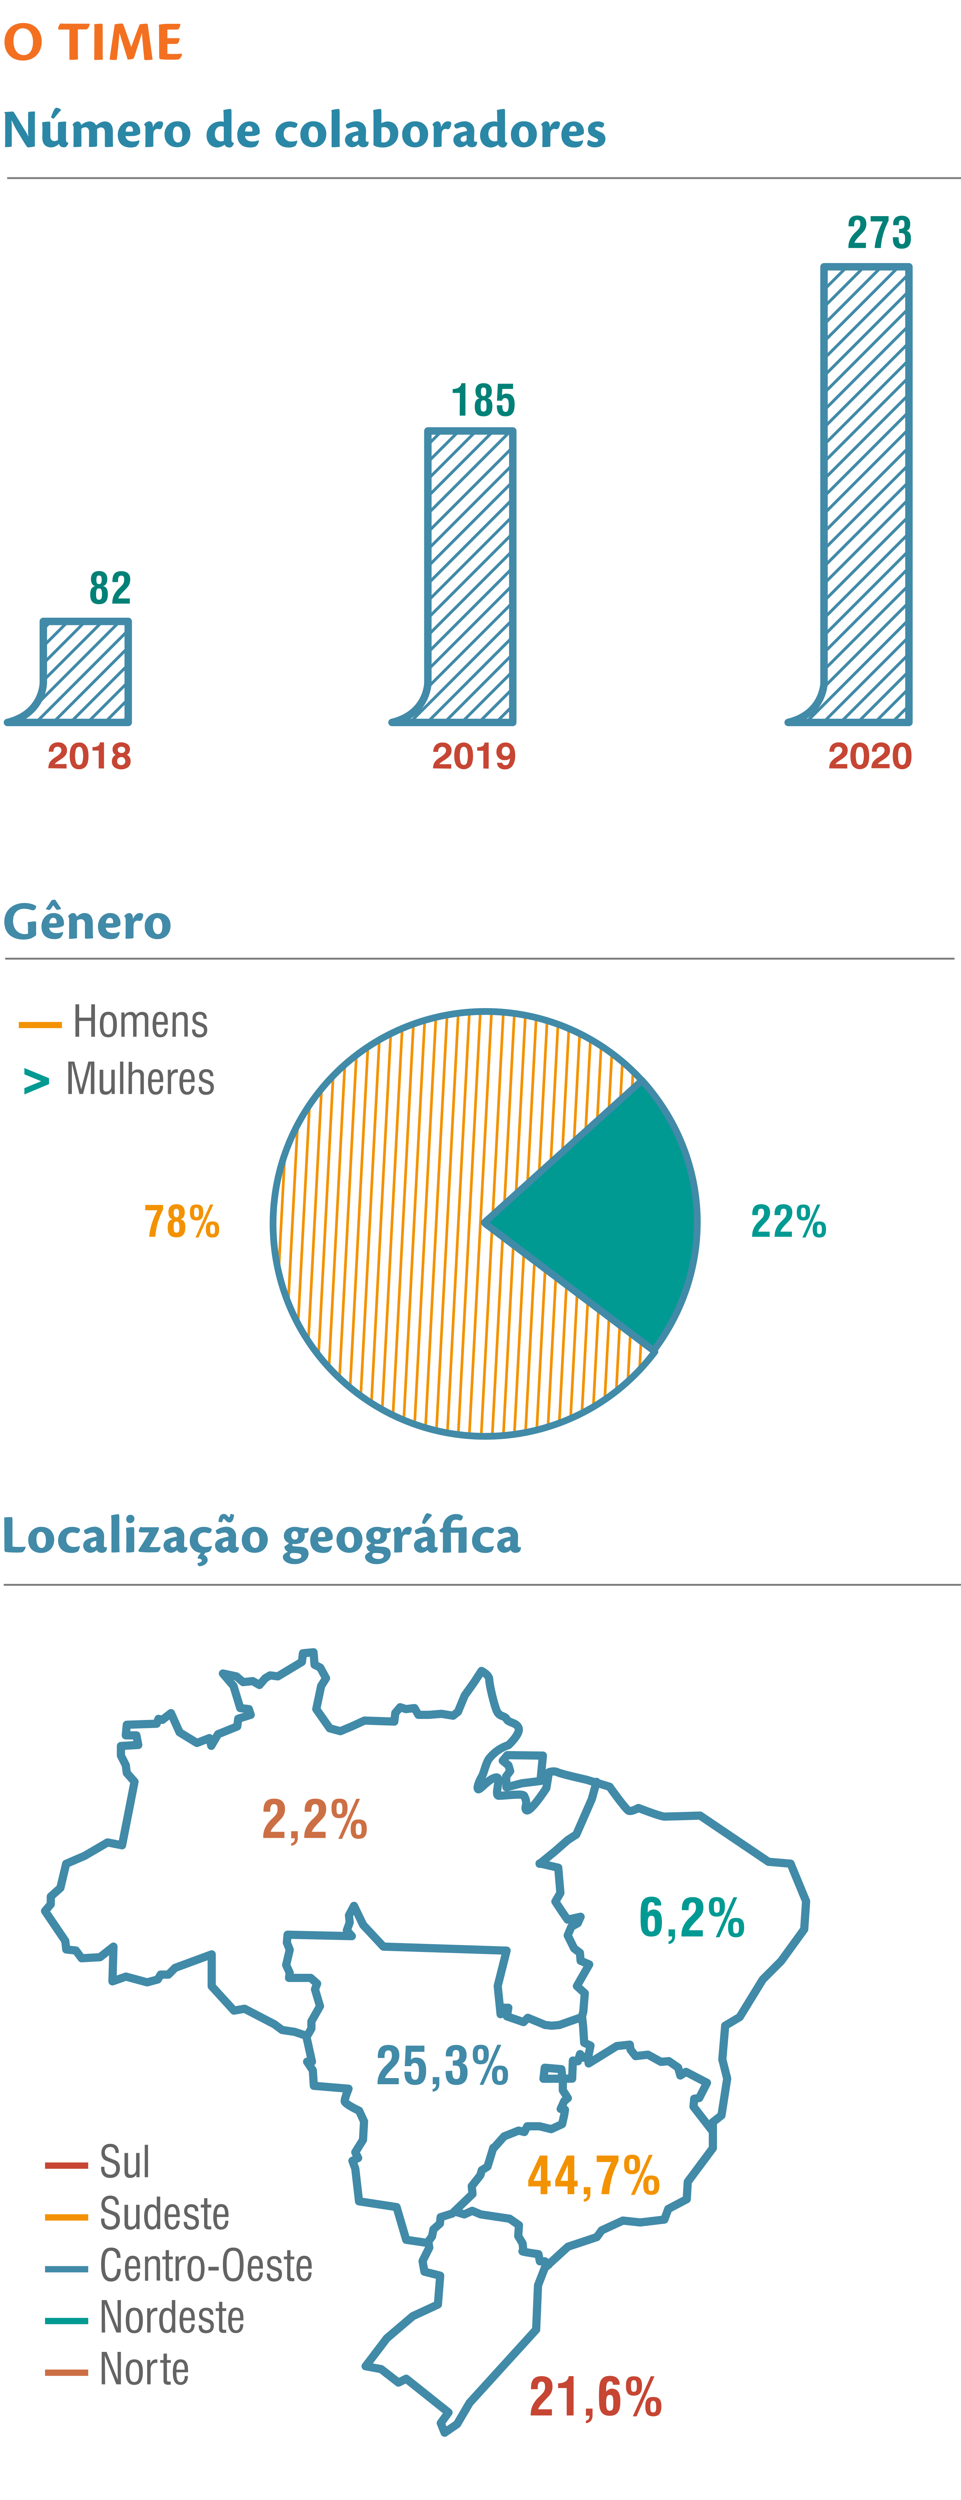 <?xml version="1.0" encoding="utf-8"?>
<!-- Generator: Adobe Illustrator 25.2.3, SVG Export Plug-In . SVG Version: 6.00 Build 0)  -->
<svg version="1.1" id="Layer_1" xmlns="http://www.w3.org/2000/svg" xmlns:xlink="http://www.w3.org/1999/xlink" x="0px" y="0px"
	 viewBox="0 0 670 1742" style="enable-background:new 0 0 670 1742;" xml:space="preserve">
<style type="text/css">
	.st0{fill:none;stroke:#418AA8;stroke-width:5.72;stroke-linecap:round;stroke-linejoin:round;}
	.st1{fill:#009A93;}
	.st2{fill:#418AA8;}
	.st3{fill:#F39200;}
	.st4{fill:#C64533;}
	.st5{fill:#CC6F44;}
	.st6{fill:none;stroke:#7C7C7B;stroke-width:1.3;}
	.st7{clip-path:url(#SVGID_2_);}
	.st8{fill:none;stroke:#F39200;stroke-width:1.87;stroke-linecap:round;stroke-linejoin:round;}
	.st9{fill:none;stroke:#418AA8;stroke-width:4.72;stroke-linecap:round;stroke-linejoin:round;}
	.st10{clip-path:url(#SVGID_4_);}
	.st11{fill:none;stroke:#418AA8;stroke-width:2.06;stroke-linecap:round;stroke-linejoin:round;}
	.st12{fill:none;stroke:#418AA8;stroke-width:5.2;stroke-linecap:round;stroke-linejoin:round;}
	.st13{fill:#008177;}
	.st14{clip-path:url(#SVGID_6_);}
	.st15{clip-path:url(#SVGID_8_);}
	.st16{fill:#2B87A6;}
	.st17{enable-background:new    ;}
	.st18{fill:#F37021;}
	.st19{fill:#646363;}
</style>
<g id="Layer_1_1_">
	<path class="st0" d="M378.5,1223.3l-24.8-0.3l-3.2,3.9l4,3.2l1.2,4l-2.8,3.7l0.2,7.6l10.7-2.8l13-1.6L378.5,1223.3z M405.9,1406
		l0.7,6.6l0.7,10.8l4.4,2l-1.7,8.4 M343.7,1497.4l7.8-8.8l10.1-4l4,1l2-4h8.6l8.1,2l7.6-3.5l1.5-6.6l0.5-3.5l-3-0.5l2.5-5.5l2.5-2
		l-3.5-5.5v-5.6l-1-9.1l-11.6-1l-0.9,7.7l20-0.1l0.5-12.6l3.5,0.5l1.5-5l2.5,2.5h3l0.5,4l19.6-12.1l9.1-1l0.5,3.5l3.5,4.5l8.6-1
		l9.1,5l5.5-0.5l6.5,4.5l1.5,5.5l4-2.5l14.6,7.6l-5.4,10.6l-3.5,0.5l-0.5,5.5l13.5,17.4 M317.2,1541l6.5,2l5.5-2.5l6,2.5l20.1,3
		l6.5,4.5l-0.5,7.6l3,5c0,0,0.9,5.3,0,5.6s11.1,2,11.1,2l1,5h3.5l2.5,2.5 M343.9,1496.6l-4,13.1l-4,2.5l-1,3.5l-6,7.6l0.5,5.5
		l-14.1,13.6l-8.1,2.5l-0.5,4.5l-4.5,4l-1,5l-3,4 M376.2,1298.4l6.5,1.5l6.5,1.5l1.5,17.6l-3.5,6l5,7.6l3.5,5l9.1-2l-2,4.5l-4.5,2.5
		l-2.5,6l4.5,9.1l4,3l0.5,5.6l6,2.5l-8.6,15.1l5.5,5l-1,12.6l-1,4l-15.6,5.5l-5.5,0.5l-4.5-0.5l-12.1-5l-3,3l-11.6-4l1-6H351l-2,4.5
		l-2-19.7l6.2-24.6l-85.9-2.8l-14.1-15.1l-6.4-13.3l-3.5,6.6l0.5,5l-2,5.5l3.5,4l-44.8-1l-0.5,5.5l2,5l-2.5,10.6l2.5,5.5l-0.5,3.5
		h15.1l4.5,4l-1.5,4l3.5,11.7l-6,10.6v5l-3.4,5.9 M376.2,1298.7l10.6-8.6l9.1-8l5.9-3.8l10.8-24.7l3.3-12 M335.7,1164.3
		c0,0,5.4,2.7,5.4,6s3.4,18.1,5.4,22.2s5.4,2.7,6.7,5.4s7.1,2.2,8.4,6.3s-7.1,11.8-7.1,11.8c-5.3,1.7-9.9,4.9-13.4,9.3
		c-2.2,2.7-3.7,10.1-5.1,12.5c-1.8,3-3.6,7.5-2.8,8.8c1,1.7,7.8-7.9,13-8.1c3.6-0.1-2,12.9,1.6,12.8c5.2-0.1,16.7-1.8,17.6,0
		c2.8,5.4,0.7,7,1,9c1.1,6.4,14.5-14.3,14.5-14.3l1.8-11.1c0,0,3.4-1.3,6,0s20.1,5.2,20.1,5.2l16.2,4.9c0,0,11.4,16.1,13.4,16.8
		s6.7-2,6.7-2s15.4,6,18.1,6s24.9-0.7,24.9-0.7l47.7,32.2l15.4,1.3l10.8,26.2l-1.3,19.5l-16.1,22.2l-12.8,12.8l-16.1,26.2l-10.1,6
		l-2,23.5l3.4,13.4l-4,25.6l-6,4.7v18.1l-17.5,23.5l-0.7,12.1l-12.9,6.8l-2.7,7.4l-16.8,2l-12.1-1.3l-14.8,6.8l-3.4,4.7l-20.1,6.7
		l-16.2,14.8l-4.7,12.1l-1.3,30.9l-46.4,51l-8.7,14.8l-8.7,6l-2.7-6.7l5.4-7.4l-29.5-23.5l-5.4,2.7l-12.1-9.4l-10.8-2l14.8-19.5
		l18.1-15.4l17.5-8.1l1.6-20.1l-11-2.8l-1.3-7.4l4.7-9.4l-0.5-3.1l-15.6-2.3l-6.7-22.8l-26.2-4l-2.6-22.8l-2-5.4l4-2l-2-4l5.4-8.7
		l0.7-12.8l-3.4-7.4c0,0-10.1-4.7-10.1-6.7s2.7-8.7,2.7-8.7l-24.2-2l-0.7-10.8l-4-6h3.4l-4-18.1l-8.1-2.7l-8.7-1.3l-5.4-4
		l-20.8-10.8l-7.4,1.3l-15.5-17v-22.2l-25.5,9.4l-4.7,4.7H112l-2,3.4l-7.4,2l-14.8-4l-9.4,3.3l0.7-24.2l-9.4,7.4l-12.8,0.7l-4-5.4
		l-6.7-0.7l-0.7-6l-14.1-20.8l4-4.7v-5.4l6.7-6l4-16.8l12.8-5.5l16.1-9.4l10.1,2l8.7-44.3l-5.4-6.1l-0.7-5.4l-3.4-6.7v-6.7l12.1-0.7
		l-1.3-6.7h-7.4l0.7-7.4l20.8-0.7l1.3-3.4l2.7,0.7l6-4.7l6,13.4l12.1,7.4l8.7-3.4l1.3,5.4l4.7-8.1l13.4-5.4l0.7-5.4l8.7-2.7l-1.3-4
		l-6-0.7l-4.7-15.4l-7.4-8.7l9.4,2l4.7,4l6.7-0.7l4.7,2.7l4-4.7l3.4-2l5.4,0.7l16.8-10.1l0.7-6l7.4-0.7l0.7,8.7l4,2l4,7.4l-3.4,5.4
		l-3.4,16.1l9.4,13.4l7.4,2l8.1-3.4l8.7-4l20.8,0.7l0.7-6l3.4-4l4,1.3l6-0.7l2.7,4.7h7.4l8.7-0.7l8.1,1.3l3.4-2.7l4.7-11.4l6.7-9.4
		L335.7,1164.3z"/>
	<path class="st1" d="M511.1,1343.1c0-2.8,0.4-4,2-4s2.1,1.2,2.1,4s-0.3,4.1-2.1,4.1S511.2,1346.1,511.1,1343.1 M507.6,1343
		c0,4.8,1.5,6.9,5.5,6.9c4.1,0,5.7-2.1,5.7-6.9s-1.6-6.6-5.7-6.6S507.6,1338.4,507.6,1343 M497.7,1328.7c0-2.8,0.4-4,2-4
		s2.1,1.1,2.1,4s-0.3,4.1-2.1,4.1S497.8,1331.7,497.7,1328.7 M494.2,1328.6c0,4.8,1.5,6.9,5.5,6.9s5.7-2.2,5.7-7s-1.6-6.6-5.7-6.6
		S494.2,1323.9,494.2,1328.6 M499,1349.9h2.6L514,1322h-2.6L499,1349.9z M475.4,1349.3H490v-4.3h-9.6c0.5-1.8,2.2-3.6,4.5-6.1
		c1.7-1.8,3.2-3.2,4.1-4.6c1-1.6,1.5-3.5,1.4-5.4c0-4.5-2.6-7-7.5-7c-5.2,0-7.5,2.5-7.5,8.2c0,0.3,0,0.6,0,0.9h4.7
		c0-0.3,0-0.7,0-1.1c0-2.9,0.8-4.3,2.6-4.3s2.5,1.1,2.5,3.4c0.1,1.4-0.3,2.7-1.1,3.8c-1.2,1.4-2.4,2.7-3.8,3.9
		c-3.5,3.6-5.2,7.4-5.2,11.6c0,0.3,0,0.6,0,0.9 M466.1,1354.6c2.7-0.2,4.5-2.2,4.5-5.3v-4.9h-4.5v4.9h2.5v0.3c0,1.8-1,3-2.5,3.2
		V1354.6z M451.6,1340.3c0-3.7,0.5-5.4,2.5-5.4c2.2,0,2.5,1.6,2.5,5.5c0,3.7-0.2,5.5-2.5,5.5
		C452.1,1345.9,451.6,1344.2,451.6,1340.3 M451.6,1332.7c0-0.6,0-1.1,0-1.6c0-3.8,0.6-5.7,2.6-5.7c1.5,0,2.1,0.7,2.1,2.2v0.2h4.7
		v-0.4c0-3.6-2.4-5.8-6.6-5.8c-3.2,0-5.2,0.9-6.5,3.2c-1,1.8-1.3,5.4-1.3,10.8s0.2,8.9,1.4,10.8c1.3,2.2,3.2,3,6,3
		c5.6,0,7.5-3.1,7.5-10.3c0-5.8-1.9-8.6-6.1-8.6C453.9,1330.7,452.4,1331.4,451.6,1332.7"/>
	<path class="st2" d="M346.5,1446c0-2.8,0.4-4,2-4s2.1,1.2,2.1,4s-0.3,4.1-2.1,4.1S346.6,1448.9,346.5,1446 M343,1445.9
		c0,4.8,1.5,6.9,5.5,6.9s5.7-2.1,5.7-6.9s-1.6-6.6-5.7-6.6S343,1441.2,343,1445.9 M333.1,1431.6c0-2.8,0.4-4,2-4s2.1,1.1,2.1,4
		s-0.3,4.1-2.1,4.1S333.2,1434.6,333.1,1431.6 M329.6,1431.5c0,4.8,1.5,6.9,5.5,6.9s5.7-2.2,5.7-7s-1.6-6.6-5.7-6.6
		S329.6,1426.8,329.6,1431.5 M334.4,1452.7h2.6l12.5-27.9h-2.8L334.4,1452.7z M310.7,1443.1c0,0.4,0,0.7,0,1.1
		c0,5.8,2.3,8.6,7.4,8.6c5.3,0,7.9-2.9,7.9-8.8c0-3.7-1.2-5.8-3.8-6.4c2-0.7,3.1-2.6,3.1-5.7c0-4.5-2.6-7-7.1-7
		c-4.9,0-7.4,2.4-7.4,7c0,0.3,0,0.7,0,1h4.7v-0.7c0-2.6,0.6-3.8,2.4-3.8s2.4,1.1,2.4,3.6c0,2.9-1,3.8-4.2,3.8h-0.4v3.5
		c0.6,0,1.1,0,1.4,0c3.1,0,3.7,1.1,3.7,4.5s-0.6,4.9-2.7,4.9s-2.8-1.6-2.8-5.5v-0.3L310.7,1443.1z M301.7,1457.5
		c2.8-0.2,4.6-2.2,4.6-5.3v-4.9h-4.6v4.9h2.3v0.3c0,1.8-1,3-2.5,3.2L301.7,1457.5z M282,1443.5v0.7c0,5.8,2.3,8.6,7.3,8.6
		c5.5,0,7.8-3.2,7.8-10.1c0-6-2.3-9-6.9-9c-1.4-0.1-2.8,0.5-3.7,1.5l0.3-5.5h9.1v-4.3h-13l-0.7,14.3h4.4c0.1-1.3,1.2-2.3,2.5-2.2
		l0,0c2.1,0,3,1.8,3,5.6c0,4.1-0.7,6.1-2.7,6.1s-2.8-1.6-2.8-4.8v-0.7L282,1443.5z M263.3,1452.3H278v-4.3h-9.6
		c0.5-1.8,2.2-3.6,4.5-6.1c1.7-1.8,3.3-3.2,4.1-4.6c1-1.6,1.5-3.5,1.4-5.4c0-4.5-2.6-7-7.5-7c-5.2,0-7.5,2.5-7.5,8.2
		c0,0.3,0,0.6,0,0.9h4.7c0-0.4,0-0.7,0-1c0-2.9,0.8-4.3,2.6-4.3s2.5,1.1,2.5,3.4c0.1,1.4-0.3,2.7-1,3.8c-1.2,1.4-2.4,2.7-3.8,3.9
		c-3.5,3.6-5.2,7.4-5.2,11.6C263.2,1451.7,263.2,1452,263.3,1452.3"/>
	<path class="st3" d="M452,1522.6c0-2.8,0.4-4,2-4s2.1,1.2,2.1,4s-0.3,4.1-2.1,4.1S452.1,1525.6,452,1522.6 M448.5,1522.5
		c0,4.8,1.5,6.9,5.5,6.9s5.7-2.1,5.7-6.9s-1.6-6.6-5.7-6.6S448.5,1517.9,448.5,1522.5 M438.6,1508.2c0-2.8,0.4-4,2-4s2.1,1.1,2.1,4
		s-0.3,4.1-2.1,4.1S438.6,1511.2,438.6,1508.2 M435.1,1508.1c0,4.8,1.5,6.9,5.5,6.9s5.7-2.2,5.7-7s-1.6-6.6-5.7-6.6
		S435.1,1503.5,435.1,1508.1 M439.9,1529.4h2.6l12.5-27.9h-2.6L439.9,1529.4z M419.5,1528.9h5.2c0.5-8,2.7-15.9,6.5-23v-3.9H416v4.5
		h10.2c-4.1,8.3-6.4,15.8-6.9,22.4 M407,1534.2c2.8-0.2,4.6-2.2,4.6-5.3v-4.9H407v4.9h2.5v0.3c0,1.8-1,3-2.5,3.2V1534.2z
		 M390.8,1519.6l5.1-11.1v11.1H390.8z M395.8,1528.9h4.6v-5.4h2.3v-4h-2.3V1502h-5.2l-8.1,17.2v4.3h8.6v5.4H395.8z M372,1519.6
		l5.1-11.1v11.1H372z M377,1528.9h4.6v-5.4h2.3v-4h-2.3V1502h-5.2l-8.1,17.2v4.3h8.6v5.4H377z"/>
	<path class="st4" d="M453.4,1676.9c0-2.8,0.4-4,2-4s2.1,1.2,2.1,4s-0.3,4.1-2.1,4.1S453.4,1679.9,453.4,1676.9 M449.9,1676.8
		c0,4.8,1.5,6.9,5.5,6.9s5.7-2.1,5.7-6.9s-1.6-6.6-5.7-6.6S449.9,1672.2,449.9,1676.8 M439.9,1662.5c0-2.8,0.4-4,2-4s2.1,1.1,2.1,4
		s-0.3,4.1-2.1,4.1S440,1665.5,439.9,1662.5 M436.4,1662.4c0,4.8,1.5,6.9,5.5,6.9s5.7-2.2,5.7-6.9s-1.6-6.6-5.7-6.6
		S436.4,1657.8,436.4,1662.4 M441.2,1683.7h2.6l12.5-27.9h-2.6L441.2,1683.7z M422.6,1674.2c0-3.7,0.5-5.4,2.5-5.4
		c2.2,0,2.5,1.6,2.5,5.5c0,3.7-0.2,5.5-2.5,5.5C423.1,1679.8,422.6,1678.1,422.6,1674.2 M422.6,1666.6c0-0.5,0-1.1,0-1.6
		c0-3.8,0.6-5.7,2.6-5.7c1.5,0,2.1,0.7,2.1,2.2v0.2h4.7v-0.4c0-3.6-2.4-5.8-6.6-5.8c-3.2,0-5.2,0.9-6.5,3.2c-1,1.8-1.3,5.4-1.3,10.8
		s0.2,8.9,1.4,10.8c1.3,2.2,3.2,3,6,3c5.6,0,7.5-3.1,7.5-10.3c0-5.8-1.9-8.6-6.2-8.6C424.9,1664.6,423.4,1665.3,422.6,1666.6
		 M408.5,1688.5c2.8-0.3,4.6-2.2,4.6-5.3v-4.9h-4.6v4.9h2.5v0.3c0,1.8-1,3-2.5,3.2V1688.5z M395.1,1683.1h4.8v-27.4h-3.4
		c-0.4,3.2-3,4.9-7.4,5v3.3h6V1683.1z M370.2,1683.1h14.6v-4.3h-9.6c0.5-1.8,2.2-3.6,4.5-6.1c1.7-1.8,3.2-3.2,4.1-4.6
		c1-1.6,1.5-3.5,1.4-5.4c0-4.4-2.6-7-7.5-7c-5.2,0-7.5,2.5-7.5,8.2c0,0.3,0,0.6,0,0.9h4.7c0-0.3,0-0.7,0-1c0-2.9,0.8-4.3,2.6-4.3
		s2.5,1.2,2.5,3.5c0.1,1.4-0.3,2.7-1,3.8c-1.2,1.4-2.4,2.7-3.8,3.9c-3.5,3.6-5.2,7.4-5.2,11.6c0,0.3,0,0.6,0,0.9"/>
	<path class="st5" d="M248,1274.5c0-2.8,0.4-4,2-4s2.1,1.2,2.1,4s-0.3,4.1-2.1,4.1S248.1,1277.5,248,1274.5 M244.5,1274.4
		c0,4.8,1.5,6.9,5.5,6.9s5.7-2.1,5.7-6.9s-1.6-6.6-5.7-6.6S244.5,1269.8,244.5,1274.4 M234.6,1260.1c0-2.8,0.4-4,2-4s2.1,1.1,2.1,4
		s-0.3,4.1-2.1,4.1S234.6,1263.1,234.6,1260.1 M231.1,1260c0,4.8,1.5,6.9,5.5,6.9s5.7-2.2,5.7-7s-1.6-6.6-5.7-6.6
		S231.1,1255.3,231.1,1260 M235.9,1281.3h2.6l12.5-27.9h-2.6L235.9,1281.3z M212.2,1280.7H227v-4.3h-9.6c0.6-1.8,2.2-3.6,4.5-6.1
		c1.7-1.8,3.2-3.2,4.1-4.6c1-1.6,1.5-3.5,1.4-5.4c0-4.5-2.6-7-7.5-7c-5.2,0-7.5,2.5-7.5,8.2c0,0.3,0,0.6,0,0.9h4.7c0-0.3,0-0.7,0-1
		c0-2.9,0.8-4.3,2.6-4.3s2.5,1.1,2.5,3.4c0.1,1.4-0.3,2.7-1.1,3.8c-1.2,1.4-2.4,2.7-3.8,3.9c-3.5,3.6-5.2,7.4-5.2,11.6
		c0,0.3,0,0.6,0,0.9 M203,1286.1c2.8-0.2,4.6-2.2,4.6-5.3v-4.8H203v4.9h2.5v0.3c0,1.8-1,3-2.5,3.2V1286.1z M183.5,1280.7h14.8v-4.3
		h-9.6c0.5-1.8,2.2-3.6,4.5-6.1c1.7-1.8,3.2-3.2,4.1-4.6c1-1.6,1.5-3.5,1.4-5.4c0-4.5-2.6-7-7.5-7c-5.2,0-7.5,2.5-7.5,8.2
		c0,0.3,0,0.6,0,0.9h4.7c0-0.3,0-0.7,0-1c0-2.9,0.8-4.3,2.6-4.3s2.5,1.1,2.5,3.4c0.1,1.4-0.3,2.7-1,3.8c-1.2,1.4-2.4,2.7-3.8,3.9
		c-3.5,3.6-5.2,7.4-5.2,11.6C183.5,1280.2,183.5,1280.4,183.5,1280.7"/>
	<line class="st6" x1="2.6" y1="1104.3" x2="670.5" y2="1104.3"/>
	<g>
		<g>
			<g>
				<defs>
					<path id="SVGID_1_" d="M220.2,763.7C171,829,184,921.8,249.3,971s158.1,36.2,207.3-29.1l-118.2-89.1l110-99.1
						c-6.3-7.1-13.3-13.5-20.9-19.2C362.2,685.4,269.4,698.4,220.2,763.7C220.2,763.7,220.1,763.7,220.2,763.7"/>
				</defs>
				<clipPath id="SVGID_2_">
					<use xlink:href="#SVGID_1_"  style="overflow:visible;"/>
				</clipPath>
				<g class="st7">
					<path class="st8" d="M255.8,1185.4L291,514.8 M248.1,1185l35.1-670.6 M240.4,1184.6L275.5,514 M232.7,1184.2l35.1-670.6
						 M225,1183.8l35.1-670.6 M217.3,1183.4l35.1-670.6 M209.6,1183l35.1-670.6 M202,1182.6L237.1,512 M194.2,1182.2l35.2-671.4
						 M186.6,1181.8l35.3-673.3 M178.8,1181.4l35.3-673.3 M171.1,1181l35.3-673.3 M163.4,1180.6l35.3-673.3 M155.7,1180.2L191,506.9
						 M148,1179.8l35.3-673.3 M140.2,1179.4l35.3-673.3 M317.3,1188.6L352.5,518 M309.6,1188.2l35.1-670.6 M302,1187.8l35.1-670.6
						 M294.3,1187.4l35.1-670.6 M286.6,1187l35.1-670.6 M278.9,1186.6L314,516 M271.2,1186.2l35.2-671.4 M263.5,1185.8l35.3-673.3
						 M132.7,1178.9L168,505.7 M125,1178.5l35.3-673.3 M117.3,1178.1l35.3-673.3"/>
					<path class="st8" d="M464,1196.3l35.2-670.6 M456.3,1195.9l35.1-670.6 M448.6,1195.5l35.1-670.6 M441,1195.1l35.1-670.6
						 M433.3,1194.7l35.1-670.6 M425.6,1194.3l35.1-670.6 M417.9,1193.9L453,523.3 M410.2,1193.5l35.1-670.6 M402.5,1193.1
						l35.2-671.3 M394.8,1192.7l35.3-673.3 M387.1,1192.3L422.4,519 M379.4,1191.9l35.3-673.3 M371.7,1191.4L407,518.2 M364,1191.1
						l35.3-673.3 M356.3,1190.6l35.3-673.3 M348.6,1190.2L383.9,517 M525.6,1199.5L560.7,529 M517.9,1199.1L553,528.5 M510.2,1198.7
						l35.1-670.6 M502.5,1198.3l35.1-670.6 M494.8,1197.9l35.1-670.6 M487.1,1197.5l35.1-670.6 M479.4,1197.1l35.2-671.3
						 M471.7,1196.7L507,523.4 M341,1189.8l35.3-673.3 M333.3,1189.4l35.3-673.3 M325.6,1189l35.3-673.3"/>
				</g>
			</g>
		</g>
	</g>
	<path class="st9" d="M338.4,852.8l118.2,89.1c-49.2,65.3-142,78.3-207.3,29.1S171,829,220.2,763.7c49.2-65.2,141.9-78.3,207.2-29.1
		c7.6,5.7,14.6,12.1,20.9,19.2L338.4,852.8z"/>
	<path class="st1" d="M337.6,851.9l110-99.1c48.2,53.5,51.5,130.7,8.2,188.2L337.6,851.9z"/>
	<path class="st9" d="M337.6,851.9l110-99.1c48.2,53.5,51.5,130.7,8.2,188.2L337.6,851.9z"/>
	<path class="st3" d="M146.5,856.6c0-2.3,0.3-3.3,1.6-3.3s1.8,1,1.8,3.3s-0.2,3.3-1.7,3.3S146.5,859.1,146.5,856.6 M143.5,856.6
		c0,4,1.2,5.7,4.6,5.7s4.7-1.8,4.7-5.7s-1.3-5.5-4.7-5.5S143.5,852.7,143.5,856.6 M135.3,844.8c0-2.3,0.3-3.3,1.6-3.3
		s1.8,0.9,1.8,3.3s-0.2,3.3-1.7,3.3S135.3,847.2,135.3,844.8 M132.4,844.7c0,4,1.2,5.7,4.6,5.7s4.7-1.8,4.7-5.7s-1.3-5.4-4.7-5.4
		S132.4,840.8,132.4,844.7 M136.3,862.3h2.1l10.3-23h-2.2L136.3,862.3z M121.1,845.3c0-2,0.4-3,1.8-3s1.9,0.9,1.9,3s-0.5,3-1.8,3
		S121.1,847.3,121.1,845.3 M123,851.2c1.6,0,2.1,1.3,2.1,3.9s-0.3,3.8-2,3.8s-2-1.1-2-3.6C121,852.4,121.3,851.1,123,851.2
		 M120.2,849.6c-2.4,0.6-3.3,2.4-3.3,5.9c0,4.6,1.9,6.7,6.1,6.7s6.2-2.2,6.2-7c0-3.4-0.9-5.1-3.4-5.6c2-0.6,3-2.2,3-4.8
		c0-3.7-2-5.7-5.7-5.7s-5.7,1.9-5.7,5.5C117.4,847.4,118.4,849,120.2,849.6 M104,861.8h4.3c0.4-6.6,2.3-13.1,5.4-19v-3.2h-12.4v3.7
		h8.4C106.2,850.1,104.4,856.4,104,861.8"/>
	<path class="st1" d="M569.6,856.6c0-2.3,0.3-3.3,1.6-3.3s1.8,1,1.8,3.3s-0.2,3.3-1.7,3.3S569.6,859.1,569.6,856.6 M566.6,856.6
		c0,4,1.2,5.7,4.6,5.7s4.7-1.8,4.7-5.7s-1.3-5.5-4.7-5.5S566.6,852.7,566.6,856.6 M558.4,844.8c0-2.3,0.3-3.3,1.6-3.3
		s1.8,0.9,1.8,3.3s-0.2,3.3-1.7,3.3S558.4,847.2,558.4,844.8 M555.5,844.7c0,4,1.2,5.7,4.6,5.7s4.7-1.8,4.7-5.7s-1.3-5.4-4.7-5.4
		S555.5,840.8,555.5,844.7 M559.4,862.3h2.2l10.3-23h-2.2L559.4,862.3z M539.9,861.8h12.2v-3.6h-8c0.5-1.5,1.8-3,3.7-5.1
		c1.2-1.2,2.4-2.4,3.4-3.8c0.8-1.4,1.2-2.9,1.2-4.5c0-3.7-2.2-5.7-6.2-5.7c-4.3,0-6.2,2.1-6.2,6.8c0,0.2,0,0.5,0,0.8h4.1
		c0-0.3,0-0.6,0-0.9c0-2.4,0.6-3.6,2.2-3.6s2.1,0.9,2.1,2.8c0,1.1-0.3,2.2-0.9,3.2c-1,1.1-2,2.2-3.1,3.2c-2.9,3-4.3,6.1-4.3,9.6
		C540,861.4,540,861.6,539.9,861.8 M524.4,861.8h12.2v-3.6h-8c0.5-1.5,1.8-3,3.7-5.1c1.2-1.2,2.4-2.4,3.4-3.8
		c0.8-1.4,1.2-2.9,1.2-4.5c0-3.7-2.2-5.7-6.2-5.7c-4.3,0-6.2,2.1-6.2,6.8c0,0.2,0,0.5,0,0.8h3.9c0-0.3,0-0.6,0-0.9
		c0-2.4,0.6-3.6,2.2-3.6s2.1,0.9,2.1,2.8c0,1.1-0.3,2.2-0.9,3.2c-1,1.1-2,2.2-3.1,3.2c-2.9,3-4.3,6.1-4.3,9.6
		C524.3,861.4,524.3,861.6,524.4,861.8"/>
	<g>
		<g>
			<g>
				<defs>
					<path id="SVGID_3_" d="M30.3,433v42.7c0,0-0.1,21.5-25,27.6h84.1V433H30.3z"/>
				</defs>
				<clipPath id="SVGID_4_">
					<use xlink:href="#SVGID_3_"  style="overflow:visible;"/>
				</clipPath>
				<g class="st10">
					<path class="st11" d="M-109.9,734.4l523.2-523.2 M-115.9,728.4l523.2-523.2 M-121.9,722.4l523.2-523.2 M-127.9,716.4
						l523.2-523.2 M-133.9,710.4l523.2-523.2 M-139.9,704.4l523.2-523.2 M-145.9,698.4l523.2-523.2 M-151.9,692.4l523.2-523.2
						 M-157.9,686.4L366,162.6 M-163.9,680.4l525.3-525.3 M-169.9,674.4l525.3-525.3 M-175.9,668.4l525.3-525.3 M-181.9,662.4
						l525.3-525.3 M-187.9,656.4l525.3-525.3 M-193.9,650.4l525.3-525.3 M-199.9,644.4l525.3-525.3 M-61.8,782.4l523.2-523.2
						 M-67.8,776.4l523.2-523.2 M-73.8,770.4l523.2-523.2 M-79.8,764.4l523.2-523.2 M-85.8,758.4l523.2-523.2 M-91.9,752.4
						l523.2-523.2 M-97.9,746.4L426,222.6 M-103.9,740.4l525.3-525.3 M-205.9,638.4l525.3-525.3 M-211.9,632.4l525.3-525.3
						 M-217.9,626.4l525.3-525.3"/>
				</g>
			</g>
		</g>
	</g>
	<path class="st12" d="M89.4,433v70.4H5.2c25-6.1,25-27.6,25-27.6V433H89.4z"/>
	<path class="st13" d="M78.3,420.6h12.2V417h-8c0.4-1.5,1.8-3,3.7-5c1.2-1.2,2.4-2.4,3.4-3.8c0.8-1.4,1.2-2.9,1.2-4.5
		c0-3.7-2.2-5.7-6.2-5.7c-4.3,0-6.2,2.1-6.2,6.8c0,0.2,0,0.5,0,0.8h3.9c0-0.3,0-0.6,0-0.9c0-2.4,0.6-3.6,2.2-3.6s2.1,0.9,2.1,2.8
		c0,1.1-0.3,2.2-0.9,3.2c-1,1.2-2,2.2-3.1,3.2c-2.9,3-4.3,6.1-4.3,9.6C78.3,420.2,78.3,420.4,78.3,420.6 M67.2,404c0-2,0.4-3,1.8-3
		s1.9,0.9,1.9,3s-0.5,3-1.9,3S67.2,406.1,67.2,404 M69,410c1.7,0,2.1,1.3,2.1,4s-0.4,3.9-2.1,3.9s-2-1.1-2-3.6
		C67,411.3,67.3,410,69,410 M66.2,408.5c-2.4,0.6-3.3,2.4-3.3,5.9c0,4.6,1.9,6.6,6.1,6.6s6.2-2.2,6.2-7c0-3.4-1-5.1-3.4-5.6
		c2-0.6,3-2.2,3-4.8c0-3.7-2-5.7-5.7-5.7s-5.7,1.9-5.7,5.6c0,2.7,1,4.3,2.8,4.9"/>
	<path class="st4" d="M78.7,527.8c-0.5,0.8-0.7,1.7-0.7,2.6c-0.1,1.6,0.5,3.1,1.7,4.2c2.9,2,6.7,2,9.6,0c1.2-1.1,1.8-2.6,1.8-4.2
		c0-0.9-0.2-1.9-0.7-2.7s-1.2-1.4-2-1.7c0.7-0.3,1.2-0.8,1.6-1.5s0.6-1.4,0.6-2.2c0.1-1.4-0.5-2.8-1.6-3.7c-2.7-1.8-6.2-1.8-8.9,0
		c-1.1,0.9-1.7,2.3-1.6,3.7c0,0.8,0.1,1.5,0.5,2.2c0.4,0.6,1,1.1,1.6,1.5C79.9,526.4,79.2,527,78.7,527.8 M82.8,520.9
		c0.5-0.4,1.2-0.6,1.9-0.6c0.7,0,1.3,0.2,1.9,0.6c0.9,0.9,0.9,2.3,0,3.2l0,0c-0.5,0.4-1.2,0.6-1.9,0.6c-0.7,0-1.3-0.2-1.9-0.6
		c-0.5-0.4-0.7-1-0.7-1.6C82,521.9,82.3,521.3,82.8,520.9 M82.5,528.3c0.6-0.5,1.3-0.8,2.1-0.8c0.7,0,1.5,0.3,2,0.8
		c1,1.2,1,2.9,0,4.1c-0.6,0.5-1.3,0.8-2.1,0.7c-0.8,0.1-1.5-0.2-2.1-0.7c-0.5-0.5-0.8-1.3-0.7-2C81.7,529.6,81.9,528.8,82.5,528.3
		 M72.5,535.5v-18.2h-2.9c0,1-0.5,1.9-1.3,2.5c-1.1,0.6-2.3,0.8-3.5,0.7h-0.3v2.5h4.3v12.4L72.5,535.5L72.5,535.5z M50.2,533.7
		c1.1,1.6,3,2.4,4.9,2.3c2,0.1,3.8-0.7,5-2.3c1.1-1.5,1.6-3.9,1.6-7s-0.5-5.5-1.7-7c-1.1-1.6-3-2.5-4.9-2.3
		c-1.9-0.1-3.8,0.8-4.9,2.3c-1.1,1.5-1.6,3.9-1.6,7S49.2,532.1,50.2,533.7 M53,521.9c0.4-1.2,1.7-1.8,2.9-1.4
		c0.6,0.2,1.1,0.7,1.4,1.4c0.9,3.1,0.9,6.5,0,9.6c-0.4,1.2-1.7,1.8-2.9,1.4c-0.6-0.2-1.1-0.7-1.4-1.4C52.1,528.3,52.1,525,53,521.9
		 M46.4,535.5v-3.1h-8.2c0.2-0.5,1.1-1.3,2.7-2.3c0.6-0.4,1.1-0.7,1.5-1c1.3-0.8,2.5-1.8,3.4-3c0.6-0.9,0.9-2,0.9-3.2
		c0.1-1.5-0.5-3-1.7-4.1s-2.8-1.6-4.5-1.5c-1.8-0.1-3.5,0.5-4.8,1.7c-1.2,1.3-1.8,3.1-1.7,4.8h3.3v-0.2c-0.1-0.9,0.2-1.7,0.7-2.4
		c0.5-0.6,1.3-0.9,2.1-0.9c0.7,0,1.5,0.2,2,0.7s0.8,1.2,0.7,1.9c0,1.3-1.1,2.7-3.4,4.2l-1.1,0.7c-1.4,0.9-2.7,2-3.6,3.4
		c-0.7,1.3-1,2.7-1,4.1L46.4,535.5z"/>
	<g>
		<g>
			<g>
				<defs>
					<path id="SVGID_5_" d="M298.4,300.3v175.3c0,0-0.1,21.6-25,27.7h84.2v-203H298.4z"/>
				</defs>
				<clipPath id="SVGID_6_">
					<use xlink:href="#SVGID_5_"  style="overflow:visible;"/>
				</clipPath>
				<g class="st14">
					<path class="st11" d="M-4.2,564.5L519,41.3 M-10.2,558.5L513,35.3 M-16.2,552.5L507,29.3 M-22.2,546.5L501,23.3 M-28.2,540.5
						L495,17.2 M-34.2,534.5L489,11.2 M-40.2,528.5L483,5.2 M-46.2,522.5L477-0.8 M-52.2,516.5L471.6-7.3 M-58.2,510.5L467.1-14.9
						 M-64.2,504.5L461.1-20.9 M-70.2,498.5L455.1-26.9 M-76.2,492.5L449.1-32.8 M-82.2,486.5L443.1-38.8 M-88.2,480.5L437.1-44.8
						 M-94.2,474.5L431.1-50.9 M43.8,612.5L567,89.3 M37.8,606.5L561,83.3 M31.8,600.5L555,77.3 M25.8,594.5L549,71.3 M19.8,588.5
						L543,65.3 M13.8,582.5L537,59.3 M7.8,576.5L531.6,52.7 M1.8,570.5L527.1,45.2 M-100.2,468.5L425.1-56.9 M-106.2,462.5
						L419.1-62.9 M-112.2,456.5L413.1-68.9"/>
					<path class="st11" d="M158.3,727l523.2-523.3 M152.3,721l523.2-523.3 M146.3,715l523.2-523.3 M140.3,709l523.2-523.3
						 M134.3,703l523.2-523.3 M128.3,697l523.2-523.3 M122.3,691l523.2-523.3 M116.3,685l523.2-523.3 M110.3,679l523.8-523.9
						 M104.3,673l525.3-525.4 M98.2,666.9l525.3-525.3 M92.2,660.9l525.3-525.3 M86.2,654.9l525.3-525.3 M80.2,648.9l525.3-525.3
						 M74.2,642.9l525.3-525.3 M68.2,636.9l525.3-525.3 M206.3,775l523.2-523.2 M200.3,769l523.2-523.2 M194.3,763l523.2-523.2
						 M188.3,757l523.2-523.2 M182.3,751l523.2-523.2 M176.3,745l523.2-523.3 M170.3,739l523.8-523.9 M164.3,733l525.3-525.3
						 M62.2,630.9l525.3-525.3 M56.2,624.9L581.6,99.6 M50.2,618.9L575.5,93.6"/>
				</g>
			</g>
		</g>
	</g>
	<path class="st12" d="M357.5,300.3v203.1h-84.2c25-6.1,25-27.7,25-27.7V300.3H357.5z"/>
	<path class="st13" d="M346.4,282.4v0.6c0,4.8,1.9,7.1,6,7.1c4.5,0,6.4-2.6,6.4-8.4c0-5-1.9-7.4-5.7-7.4c-1.2-0.1-2.3,0.4-3.1,1.2
		l0.2-4.5h7.5v-3.6h-10.6l-0.6,11.8h3.6c0.1-1.1,1-1.9,2.1-1.8c1.8,0,2.5,1.5,2.5,4.6c0,3.4-0.6,5-2.2,5s-2.3-1.3-2.3-4v-0.6
		L346.4,282.4z M335.3,273c0-2,0.4-3,1.8-3s1.9,0.9,1.9,3s-0.5,3-1.9,3S335.3,275.1,335.3,273 M337.1,278.9c1.6,0,2.1,1.3,2.1,4
		s-0.4,3.9-2.1,3.9s-2-1.1-2-3.6C335.1,280.2,335.4,278.9,337.1,278.9 M334.3,277.5c-2.4,0.6-3.3,2.4-3.3,5.9c0,4.6,1.9,6.7,6.1,6.7
		s6.2-2.2,6.2-7c0-3.4-1-5.1-3.4-5.6c2-0.6,3-2.2,3-4.8c0-3.7-2-5.7-5.7-5.7s-5.7,1.9-5.7,5.6C331.5,275.2,332.5,276.9,334.3,277.5
		 M320.5,289.6h4V267h-2.8c-0.4,2.6-2.5,4-6.1,4.1v2.7h5L320.5,289.6z"/>
	<path class="st4" d="M354.6,532c-0.4,0.8-1.2,1.2-2.1,1.2c-0.6,0-1.1-0.1-1.6-0.4c-0.4-0.3-0.6-0.8-0.7-1.3h-3.7
		c0,1.3,0.6,2.6,1.6,3.4c1.1,0.9,2.5,1.3,3.9,1.2c2.1,0.1,4.1-0.8,5.3-2.5c1.2-1.7,1.9-4.1,1.9-7.2c0-2.9-0.6-5.2-1.7-6.7
		c-1.2-1.5-3.1-2.4-5-2.3c-1.7-0.1-3.4,0.6-4.6,1.8s-1.8,2.9-1.8,4.6c-0.2,3.1,2.1,5.7,5.1,5.9c0.3,0,0.5,0,0.8,0
		c0.7,0,1.3-0.1,2-0.3c0.6-0.2,1.1-0.6,1.5-1C355.5,529.6,355.2,530.9,354.6,532 M354.7,526c-0.5,0.6-1.3,0.9-2,0.8
		c-0.8,0-1.5-0.3-2.1-0.8c-0.5-0.6-0.8-1.5-0.7-2.3c-0.1-0.9,0.2-1.7,0.7-2.5c0.5-0.6,1.2-0.9,2-0.9s1.6,0.3,2.1,0.9
		c0.6,0.7,0.8,1.6,0.8,2.5C355.5,524.5,355.2,525.3,354.7,526 M340.7,535.6v-18.2h-2.9c0,1-0.5,1.9-1.3,2.5
		c-1.1,0.6-2.3,0.8-3.5,0.7h-0.3v2.5h4.3v12.4L340.7,535.6z M318.4,533.7c2.3,2.7,6.3,3.1,9,0.8c0.3-0.3,0.6-0.5,0.8-0.8
		c1.1-1.5,1.6-3.9,1.6-7s-0.5-5.5-1.6-7c-2.2-2.7-6.2-3.1-9-0.9c-0.3,0.3-0.6,0.6-0.9,0.9c-1.1,1.5-1.6,3.9-1.6,7
		S317.3,532.2,318.4,533.7 M321.2,521.9c0.4-1.2,1.7-1.8,2.9-1.4c0.6,0.2,1.1,0.7,1.4,1.4c0.9,3.1,0.9,6.5,0,9.6
		c-0.4,1.2-1.7,1.8-2.9,1.4c-0.6-0.2-1.1-0.7-1.4-1.4C320.3,528.4,320.3,525.1,321.2,521.9 M314.6,535.6v-3.1h-8.3
		c0.2-0.5,1.1-1.3,2.7-2.3l1.5-1c1.3-0.8,2.4-1.8,3.4-3c0.6-0.9,0.9-2,0.9-3.2c0.1-1.5-0.5-3-1.7-4.1s-2.8-1.6-4.5-1.5
		c-1.8-0.1-3.5,0.5-4.8,1.7c-1.2,1.3-1.8,3.1-1.7,4.8h3.4v-0.2c-0.1-0.9,0.2-1.7,0.7-2.4c0.5-0.6,1.3-0.9,2.1-0.9
		c0.7,0,1.5,0.2,2,0.7s0.7,1.2,0.7,1.9c0,1.3-1.1,2.7-3.4,4.2c-0.5,0.3-0.9,0.6-1.1,0.7c-1.4,0.9-2.7,2-3.6,3.4
		c-0.7,1.3-1,2.7-1,4.1L314.6,535.6z"/>
	<g>
		<g>
			<g>
				<defs>
					<path id="SVGID_7_" d="M574.5,185.9v289.7c0,0-0.1,21.6-25,27.8h84.2V185.9H574.5z"/>
				</defs>
				<clipPath id="SVGID_8_">
					<use xlink:href="#SVGID_7_"  style="overflow:visible;"/>
				</clipPath>
				<g class="st15">
					<path class="st11" d="M271.9,564.5L795.2,41.3 M265.9,558.5L789.2,35.3 M259.9,552.5L783.2,29.3 M253.9,546.5L777.2,23.3
						 M247.9,540.5L771.2,17.2 M241.9,534.5L765.2,11.2 M235.9,528.5L759.2,5.2 M229.9,522.5L753.2-0.8 M223.9,516.5L747.7-7.3
						 M217.9,510.5L743.2-14.9 M211.9,504.5L737.2-20.9 M205.9,498.5L731.2-26.9 M199.9,492.5L725.2-32.8 M193.9,486.5L719.2-38.8
						 M187.9,480.5L713.2-44.8 M181.9,474.5L707.2-50.9 M320,612.5L843.2,89.3 M314,606.5L837.2,83.3 M307.9,600.5L831.2,77.3
						 M301.9,594.5L825.2,71.3 M295.9,588.5L819.2,65.3 M289.9,582.5L813.2,59.3 M283.9,576.5L807.8,52.7 M277.9,570.5L803.2,45.2
						 M175.9,468.5L701.2-56.9 M169.9,462.5L695.2-62.9 M163.9,456.5L689.2-68.9"/>
					<path class="st11" d="M434.4,727l523.2-523.3 M428.4,721l523.2-523.3 M422.4,715l523.2-523.3 M416.4,709l523.2-523.3
						 M410.4,703l523.2-523.3 M404.4,697l523.2-523.3 M398.4,691l523.2-523.3 M392.4,685l523.2-523.3 M386.4,679l523.8-523.9
						 M380.4,673l525.3-525.4 M374.4,666.9l525.3-525.3 M368.4,660.9l525.3-525.3 M362.4,654.9l525.3-525.3 M356.4,648.9
						l525.3-525.3 M350.4,642.9l525.3-525.3 M344.4,636.9l525.3-525.3 M482.4,775l523.2-523.2 M476.4,769l523.2-523.2 M470.4,763
						l523.2-523.2 M464.4,757l523.2-523.2 M458.4,751l523.2-523.2 M452.4,745l523.2-523.3 M446.4,739l523.8-523.9 M440.4,733
						l525.3-525.3 M338.4,630.9l525.3-525.3 M332.4,624.9L857.7,99.6 M326.4,618.9L851.7,93.6"/>
				</g>
			</g>
		</g>
	</g>
	<path class="st12" d="M633.7,185.9v317.5h-84.2c25-6.1,25-27.8,25-27.8V185.9H633.7z"/>
	<path class="st13" d="M622.5,165.3c0,0.3,0,0.6,0,0.9c0,4.8,1.9,7.1,6.1,7.1c4.4,0,6.5-2.4,6.5-7.2c0-3-1-4.8-3.1-5.3
		c1.7-0.5,2.6-2.1,2.6-4.7c0-3.7-2.1-5.8-5.8-5.8c-4,0-6.1,2-6.1,5.8c0,0.3,0,0.6,0,0.8h3.9v-0.5c0-2.1,0.5-3.1,2-3.1s2,0.9,2,3
		c0,2.4-0.8,3.2-3.5,3.2h-0.3v2.9c0.5,0,0.9,0,1.2,0c2.5,0,3,0.9,3,3.7s-0.5,4-2.2,4s-2.3-1.3-2.3-4.5v-0.3L622.5,165.3z
		 M609.8,172.8h4.3c0.4-6.6,2.3-13.1,5.4-19v-3.2H607v3.7h8.4C612,161.1,610.2,167.4,609.8,172.8 M591.5,172.8h12.2v-3.6h-8
		c0.5-1.5,1.8-3,3.7-5c1.2-1.2,2.4-2.4,3.4-3.8c0.8-1.3,1.3-2.9,1.2-4.5c0-3.7-2.2-5.7-6.2-5.7c-4.3,0-6.2,2.1-6.2,6.8
		c0,0.2,0,0.5,0,0.7h3.9c0-0.3,0-0.6,0-0.9c0-2.4,0.6-3.6,2.2-3.6s2.1,0.9,2.1,2.8c0,1.1-0.3,2.2-0.9,3.2c-1,1.2-2,2.2-3.1,3.2
		c-2.9,3-4.3,6.1-4.3,9.6C591.5,172.4,591.5,172.6,591.5,172.8"/>
	<path class="st4" d="M624,533.7c2.3,2.7,6.3,3.1,9.1,0.8c0.3-0.2,0.6-0.5,0.8-0.8c1.1-1.5,1.6-3.9,1.6-7s-0.5-5.5-1.6-7
		c-2.2-2.7-6.3-3.1-9-0.9c-0.3,0.3-0.6,0.6-0.9,0.9c-1.1,1.5-1.6,3.9-1.6,7S622.9,532.2,624,533.7 M626.8,521.9
		c0.4-1.2,1.7-1.8,2.9-1.4c0.6,0.2,1.1,0.7,1.4,1.4c0.9,3.1,0.9,6.5,0,9.6c-0.4,1.2-1.7,1.8-2.9,1.4c-0.6-0.2-1.2-0.7-1.4-1.4
		C625.9,528.3,625.9,525,626.8,521.9 M620.2,535.5v-3.1H612c0.2-0.5,1.1-1.3,2.7-2.3c0.6-0.4,1.1-0.7,1.5-1c1.3-0.8,2.5-1.8,3.4-3
		c0.6-0.9,0.9-2,0.9-3.2c0.1-1.5-0.5-3-1.7-4.1c-2.7-2.1-6.6-2-9.2,0.2c-1.2,1.3-1.8,3.1-1.7,4.8h3.3v-0.2c-0.1-0.9,0.2-1.7,0.7-2.4
		c0.5-0.6,1.3-0.9,2.1-0.9c0.7,0,1.5,0.2,2,0.7s0.8,1.2,0.7,1.9c0,1.3-1.1,2.7-3.4,4.2c-0.5,0.3-0.9,0.6-1.2,0.7
		c-1.4,0.9-2.7,2-3.6,3.4c-0.7,1.3-1,2.7-1,4.1h12.7V535.5z M594.5,533.7c2.3,2.7,6.3,3.1,9.1,0.8c0.3-0.2,0.6-0.5,0.8-0.8
		c1.1-1.5,1.6-3.9,1.6-7s-0.6-5.5-1.6-7c-2.2-2.7-6.3-3.1-9-0.9c-0.3,0.3-0.6,0.6-0.9,0.9c-1.1,1.5-1.6,3.9-1.6,7
		S593.4,532.2,594.5,533.7 M597.3,521.9c0.4-1.2,1.7-1.8,2.9-1.4c0.6,0.2,1.1,0.7,1.4,1.4c0.9,3.1,0.9,6.5,0,9.6
		c-0.4,1.2-1.7,1.8-2.9,1.4c-0.6-0.2-1.1-0.7-1.4-1.4C596.4,528.3,596.4,525,597.3,521.9 M590.7,535.5v-3.1h-8.2
		c0.2-0.5,1.1-1.3,2.7-2.3c0.6-0.4,1.1-0.7,1.5-1c1.3-0.8,2.5-1.8,3.4-3c0.6-0.9,0.9-2,0.9-3.2c0.1-1.5-0.5-3-1.7-4.1
		s-2.8-1.6-4.5-1.5c-1.8-0.1-3.5,0.5-4.8,1.7c-1.2,1.3-1.8,3.1-1.7,4.8h3.3v-0.2c-0.1-0.9,0.2-1.7,0.8-2.4c0.5-0.6,1.3-0.9,2.1-0.9
		c0.7,0,1.5,0.2,2,0.7s0.8,1.2,0.7,1.9c0,1.3-1.1,2.7-3.4,4.2c-0.5,0.3-0.9,0.6-1.1,0.7c-1.4,0.9-2.7,2.1-3.6,3.5
		c-0.7,1.3-1,2.7-1,4.1L590.7,535.5z"/>
	<path class="st16" d="M416.6,84.6c-3.6,0-6.7,2-6.7,5.7c0,1.9,1,3.7,2.7,4.5c1.2,0.7,2.2,1.1,3.2,1.6s1.2,0.9,1.2,1.4
		c0,0.8-0.8,1.2-1.9,1.2c-1.7-0.1-3.3-0.7-4.7-1.6c-0.6,0.7-1,1.6-1,2.6c0,0.8,0.5,1.5,1.3,1.8c1.2,0.6,2.6,0.9,4,0.9
		c3.8,0,7.4-2,7.4-5.9c0.1-1.9-1-3.7-2.8-4.5c-0.6-0.3-2.5-1.1-3.2-1.5s-1.2-0.7-1.2-1.4s0.7-1.1,1.6-1.1c0.8,0,1.6,0.2,2.4,0.5
		c1.8,0.4,2.3-1.5,2.3-2.8C419.9,85,418.2,84.5,416.6,84.6 M399.6,87.8c1.7,0,2.4,1.4,2.4,3c0,0.5-0.2,0.8-0.4,0.8
		c-1.6,0.1-3.2,0.1-4.7,0C397,89,398.4,87.8,399.6,87.8 M406.4,97.7c-1.4,0.6-3,0.9-4.6,0.9c-2.2,0-4.6-0.9-5-3.8
		c2.3,0.1,4.6,0.1,6.9-0.2c1.8-0.5,3.2-1.1,3.3-1.7c0.1-0.4,0.1-0.9,0.1-1.3c0-3.2-2-7-7.2-7c-5.4,0-8.5,4.6-8.5,9.2
		c0,6,3.3,9,9.1,9c1.2,0,2.3-0.2,3.5-0.6c1.5-0.9,2.5-2.6,2.5-4.3L406.4,97.7z M377.3,87c0.6,0.4,0.9,1.1,0.9,1.8v6.7
		c0,2.2,0,4.6-0.1,7c1.6,0,3.2,0,4.7-0.2c0.9-0.1,0.9-0.4,0.9-1.1v-7.7c0-0.6,0.1-1.2,0.3-1.8c0.3-1,1.1-1.7,2.1-1.9
		c0.6,0,1.1,0.1,1.6,0.2c0.6,0.2,1.2-0.1,1.6-0.6c0.8-1.2,1.2-2.6,1.1-4c-0.6-0.6-1.4-0.9-2.2-0.9c-2.2,0-3.8,1.5-4.9,4.2
		c0-2.4-0.7-4.2-2.6-4.2c-1.4,0.2-2.6,1-3.4,2.2V87z M365,88.1c2.7,0,3.5,3.2,3.5,5.8c0,2.8-0.6,5.4-3.1,5.4c-1.9,0-3.5-2-3.5-6
		C361.9,90.5,362.7,88,365,88.1 M365.4,84.5c-4.9-0.2-9.1,3.6-9.2,8.6c0,0.2,0,0.5,0,0.7c0,6,4.1,8.9,8.9,8.9c5.5,0,9.2-3.7,9.2-9.4
		C374.2,88.3,370.9,84.5,365.4,84.5 M346.7,98.1c-0.6,0.3-1.2,0.4-1.9,0.4c-2.4,0-4.3-1.8-4.3-5.1c0-3.8,2.2-5.4,4.3-5.4
		c0.6,0,1.3,0.1,1.9,0.3V98.1z M346.7,84.9c-0.7-0.2-1.4-0.3-2.1-0.3c-5.6,0-9.9,3.8-9.9,9.7c0,4.9,2.9,8.5,7.8,8.5
		c1.8-0.2,3.4-0.9,4.8-2c0.5,1.1,1.4,2,3.7,2c1.3,0,2.6-1.7,2.7-3.1v-0.2c-0.9-0.3-1.6-0.5-1.6-1.9V78.5c0-2.4-0.1-2.6-0.8-2.6
		c-1.7,0.1-3.3,0.4-4.9,0.8c0.2,1.4,0.2,2.8,0.2,4.2L346.7,84.9L346.7,84.9z M321.2,96.9c0-0.8,0.6-2.2,4.1-2.5v2.2
		c0.1,0.5-0.1,1.1-0.4,1.5c-0.5,0.5-1.1,0.7-1.8,0.7c-1,0.1-1.9-0.6-2-1.6C321.1,97.1,321.1,97,321.2,96.9 M332.6,98.7
		c-0.2,0.1-0.5,0.1-0.8,0.1c-0.8,0-1.3-0.5-1.3-0.9c0-2.6,0.2-5.1,0.2-6.7c0-4.5-3.3-6.7-6.7-6.7c-2.6,0.1-5.2,0.9-7.3,2.4
		c0,1.6,0.6,3.2,2.8,2.4c1-0.5,2.1-0.8,3.2-0.8c1.4-0.2,2.6,0.8,2.8,2.2c0,0.1,0,0.2,0,0.3v0.3c-0.5,0.1-1.7,0.3-2.4,0.5
		c-3.1,0.7-7,1.8-7,5.7c0,2.8,2.2,5.1,5,5.1h0.1c1.7-0.1,3.2-0.8,4.3-2c0.6,1.3,2,2.1,3.5,2c2.5,0,3.7-1.3,3.7-3.8L332.6,98.7z
		 M301.5,87c0.6,0.4,0.9,1.1,0.9,1.8v6.7c0,2.2,0,4.6-0.1,7c1.6,0,3.2,0,4.7-0.2c0.9-0.1,0.9-0.4,0.9-1.1v-7.7
		c0-0.6,0.1-1.2,0.3-1.8c0.3-1,1.1-1.7,2.1-1.9c0.6,0,1.1,0.1,1.6,0.2c0.6,0.2,1.2-0.1,1.6-0.6c0.8-1.2,1.2-2.6,1.1-4
		c-0.6-0.6-1.4-0.9-2.2-0.9c-2.2,0-3.8,1.5-4.9,4.2c0-2.4-0.7-4.2-2.6-4.2c-1.4,0.2-2.6,1-3.4,2.2V87z M289.2,88.1
		c2.7,0,3.5,3.2,3.5,5.8c0,2.8-0.6,5.4-3.1,5.4c-1.9,0-3.5-2-3.5-6C286.1,90.5,287,88.1,289.2,88.1 M289.6,84.5
		c-4.9-0.2-9.1,3.6-9.2,8.6c0,0.2,0,0.4,0,0.7c0,6,4.1,8.9,8.9,8.9c5.5,0,9.2-3.7,9.2-9.4C298.5,88.3,295.1,84.5,289.6,84.5
		 M265.9,88.9c0.6-0.2,1.2-0.3,1.8-0.3c2.9,0,4.3,2.2,4.3,5c0,4.4-2.6,5.7-4.5,5.7c-0.5,0-1.1-0.1-1.6-0.2L265.9,88.9z M265.9,78.5
		c0-2.4-0.2-2.6-0.8-2.6c-1.6,0.1-3.3,0.4-4.9,0.8c0.1,1.4,0.2,2.7,0.2,4.1v19.8c0,0.6,0.4,0.9,1.1,1.2c1.7,0.7,3.6,1,5.4,1
		c5.9,0,10.8-3.7,10.8-10c0-4.1-2.2-8.2-7.7-8.2c-1.4,0.2-2.8,0.6-4.1,1.2V78.5z M245.6,96.9c0-0.8,0.6-2.2,4.1-2.5v2.2
		c0.1,0.5-0.1,1.1-0.4,1.5c-0.5,0.5-1.1,0.7-1.8,0.7c-1,0.1-1.9-0.6-2-1.6C245.6,97.1,245.6,97,245.6,96.9 M257,98.7
		c-0.2,0.1-0.5,0.1-0.7,0.1c-0.8,0-1.3-0.5-1.3-0.9c0-2.6,0.2-5.1,0.2-6.7c0-4.5-3.3-6.7-6.8-6.7c-2.6,0.1-5.2,0.9-7.3,2.4
		c0,1.6,0.6,3.2,2.8,2.4c1-0.5,2.1-0.8,3.2-0.8c1.4-0.2,2.6,0.8,2.8,2.2c0,0.1,0,0.2,0,0.3v0.3c-0.6,0.1-1.7,0.3-2.3,0.5
		c-3.1,0.7-7.1,1.8-7.1,5.7c0,2.8,2.2,5.1,5,5.1h0.1c1.7-0.1,3.2-0.8,4.3-2c0.6,1.3,2,2.1,3.5,2C255.9,102.6,257.1,101.3,257,98.7
		L257,98.7z M231.2,102.1c0,0.4,0.2,0.5,0.6,0.5c1.7,0,3.4-0.1,5.1-0.3c-0.1-1.1-0.1-3.2-0.1-5.2V78.4c0-2.3-0.2-2.5-0.8-2.5
		c-1.6,0.1-3.3,0.4-4.9,0.8c0.1,1.3,0.2,2.7,0.1,4L231.2,102.1L231.2,102.1z M218.2,88.1c2.7,0,3.5,3.2,3.5,5.8
		c0,2.8-0.6,5.4-3.1,5.4c-1.9,0-3.5-2-3.5-6C215.1,90.5,216,88,218.2,88.1 M218.6,84.5c-4.9-0.2-9,3.6-9.2,8.5c0,0.2,0,0.5,0,0.7
		c0,6,4.1,8.9,8.9,8.9c5.5,0,9.2-3.7,9.2-9.4C227.5,88.3,224.1,84.5,218.6,84.5 M207.3,97.9c-1.4,0.5-2.8,0.7-4.3,0.7
		c-2.7,0.2-5-1.9-5.2-4.6c0-0.2,0-0.5,0-0.7c0-3.2,1.9-4.8,4.4-4.8c0.9,0.1,1.8,0.2,2.7,0.5c1.8,0.3,2.5-1.4,2.5-2.8
		c-0.5-0.5-2.4-1.6-5.5-1.6c-5.6,0-9.8,3.9-9.8,9.6c0,5.1,3.4,8.6,9.1,8.6c1.6,0.1,3.2-0.3,4.6-1C206.7,100.7,207.2,99.4,207.3,97.9
		L207.3,97.9z M173.6,87.8c1.7,0,2.4,1.4,2.4,3c0,0.5-0.2,0.8-0.4,0.8c-1.6,0.1-3.1,0.1-4.7,0C171,89,172.4,87.8,173.6,87.8
		 M180.4,97.7c-1.4,0.6-3,0.9-4.6,0.9c-2.2,0-4.6-0.9-5-3.8c2.3,0.1,4.6,0.1,6.9-0.2c1.8-0.5,3.2-1.1,3.3-1.7
		c0.1-0.4,0.1-0.9,0.1-1.3c0-3.2-2-7-7.2-7c-5.4,0-8.5,4.6-8.5,9.2c0,6,3.3,9,9.1,9c1.2,0,2.3-0.2,3.5-0.6c1.5-0.9,2.4-2.6,2.5-4.3
		L180.4,97.7z M156,98.1c-0.6,0.3-1.2,0.4-1.9,0.4c-2.4,0-4.3-1.8-4.3-5.1c0-3.8,2.2-5.4,4.3-5.4c0.6,0,1.3,0.1,1.9,0.3V98.1z
		 M156,84.9c-0.7-0.2-1.4-0.3-2.1-0.3c-5.6,0-9.9,3.8-9.9,9.7c0,4.9,2.9,8.5,7.8,8.5c1.8-0.2,3.4-0.9,4.8-2c0.5,1.1,1.4,2,3.7,2
		c1.3,0,2.6-1.7,2.7-3.1v-0.2c-0.9-0.3-1.6-0.5-1.6-1.9V78.5c0-2.4-0.2-2.6-0.8-2.6c-1.7,0.1-3.3,0.4-4.9,0.8
		c0.2,1.4,0.2,2.8,0.2,4.2L156,84.9z M123.6,88.1c2.7,0,3.5,3.2,3.5,5.8c0,2.8-0.6,5.4-3.1,5.4c-1.9,0-3.5-2-3.5-6
		C120.5,90.5,121.3,88,123.6,88.1 M123.9,84.5c-4.9-0.2-9,3.6-9.2,8.5c0,0.2,0,0.5,0,0.7c0,6,4.1,8.9,8.8,8.9c5.5,0,9.2-3.7,9.2-9.4
		C132.8,88.3,129.4,84.5,123.9,84.5 M100.5,87c0.6,0.4,0.9,1.1,0.9,1.8v6.7c0,2.2,0,4.6-0.1,7c1.6,0,3.1,0,4.7-0.2
		c0.9-0.1,0.9-0.4,0.9-1.1v-7.7c0-0.6,0.1-1.2,0.3-1.8c0.3-1,1.1-1.7,2.2-1.9c0.6,0,1.1,0.1,1.6,0.2c0.6,0.2,1.2-0.1,1.6-0.6
		c0.8-1.2,1.2-2.6,1.1-4c-0.6-0.6-1.4-0.9-2.2-0.9c-2.2,0-3.8,1.5-4.9,4.2c0-2.4-0.7-4.2-2.7-4.2c-1.4,0.2-2.6,1-3.4,2.2V87z
		 M90.3,87.9c1.7,0,2.4,1.4,2.4,3c0,0.5-0.2,0.8-0.4,0.8c-1.6,0.1-3.2,0.1-4.7,0C87.7,89,89.1,87.9,90.3,87.9 M97.1,97.7
		c-1.4,0.6-3,0.9-4.6,0.9c-2.2,0-4.6-0.9-5-3.8c2.3,0.1,4.6,0.1,6.9-0.2c1.8-0.5,3.2-1.1,3.3-1.7c0.1-0.4,0.1-0.9,0.1-1.3
		c0-3.2-2-7-7.2-7s-8.5,4.6-8.5,9.2c0,6,3.3,9,9.1,9c1.2,0,2.3-0.2,3.5-0.6c1.5-0.9,2.4-2.6,2.5-4.3L97.1,97.7z M56.7,89.8
		c0.8-0.7,1.8-1.1,2.8-1.1c1.6,0,2.6,1.3,2.6,3.1v3.6c0,2.2,0,4.6-0.1,7c1.6,0,3.1,0,4.7-0.2c0.9-0.1,1-0.4,1-1V89.9
		c0.7-0.7,1.7-1.1,2.7-1.1c1.9,0,2.7,1.4,2.7,3.1v9.8c0,0.6,0.3,0.8,0.9,0.8c2,0,3.8-0.2,4.8-0.3c-0.1-1.6-0.1-3.9-0.1-5.8v-5.1
		c0-2.8-1.1-6.7-5.7-6.7c-2,0-4.4,1.4-6,2.8c-0.8-1.8-2.7-2.9-4.7-2.8c-2.1,0.2-4.1,1.1-5.7,2.5c-0.3-1.2-0.9-2.5-2.6-2.5
		c-1.4,0.2-2.7,1-3.4,2.2v0.3c0.6,0.5,0.8,1.3,0.7,2v6.4c0,2.2,0,4.6-0.1,7c1.6,0,3.1-0.1,4.7-0.2c0.9-0.1,0.9-0.4,0.9-1.1
		L56.7,89.8z M39.2,75.1c-1.3,0-2.8,4.3-3.4,5.9c-0.3,0.6-0.1,0.9,0.1,1.1c0.5,0.3,1.1,0.5,1.6,0.6c1-1.2,2.9-3.7,4.7-5.6
		c0.4-0.5,0.4-0.6,0.1-0.9C41.5,75.6,40.4,75.1,39.2,75.1 M29.5,96c0,3.8,1.8,6.7,6.2,6.7c0.9,0,1.7-0.2,2.5-0.5
		c1.1-0.5,2-1.1,2.9-1.9c0.5,1.4,1.4,2.4,3.8,2.4c1.1,0,2.6-1.7,2.7-3.1v-0.2c-1-0.2-1.6-0.6-1.6-2v-5.6c0-3.4,0.1-6.2,0.1-7.1
		c-1.6,0-3.2,0.1-4.8,0.3c-0.8,0.2-0.9,0.4-0.9,1.6v10.9c-0.7,0.5-1.5,0.8-2.4,0.8c-1.5,0.1-2.8-1.1-2.9-2.7c0-0.1,0-0.3,0-0.4v-8.1
		c0-2.2-0.2-2.4-0.8-2.4c-1.6,0.1-3.3,0.2-4.9,0.5c0.1,1.4,0.2,2.9,0.2,4.3L29.5,96z M3.6,79.2v16.2c0,3.3,0,5.5-0.1,7.1
		c1.3,0,2.6,0,3.8-0.2c0.7-0.1,0.9-0.2,0.9-1V91.1c0-2,0.1-3.9-0.2-7.4c1.6,3.2,2.4,5.2,4.7,8.8c3.1,5.1,4.2,7.1,5.9,9.5
		c0.2,0.4,0.7,0.7,1.2,0.7c1.5-0.1,3-0.3,4.5-0.7V84.9c0-3.2,0-5.5,0.1-7.2c-1,0-2.6,0-3.9,0.2c-0.6,0-0.9,0.2-0.9,1.1v10.8
		c-0.1,1.8,0,3.6,0.2,5.4c-0.9-2-2.1-3.9-3.8-6.6c-2.2-3.8-5-8.3-6.2-10.2c-0.4-0.4-0.7-0.7-1.1-0.7C8,77.8,3.8,78,3,78.1v0.2
		L3.6,79.2z"/>
	<line class="st6" x1="5" y1="124.1" x2="670.5" y2="124.1"/>
	<g id="O_TIME">
		<g class="st17">
			<path class="st18" d="M29.1,28.9c0,7.2-4.6,13.3-13.1,13.3c-9.2,0-12.9-6.7-12.9-12.9C3.1,21.7,8,16,16.3,16
				C24.2,16,29.1,21.5,29.1,28.9z M9.4,28.7c0,6.3,3.2,9.7,7.1,9.7c4.1,0,6.5-3.5,6.5-9.2c0-4.9-2.2-9.5-7.1-9.5
				C12.5,19.7,9.4,22.4,9.4,28.7z"/>
		</g>
		<g class="st17">
			<path class="st18" d="M48.4,20.6h-7c-0.7,0-1.1-0.3-0.8-1.4c0.5-1.5,1.1-2.4,1.5-2.9c0.7,0.2,1.8,0.2,5.7,0.2h14.7
				c-0.2,2.6-1.5,3.8-2.4,4h-5.8v16c0,2.8,0.1,4.1,0.1,4.9c-1.3,0.2-3,0.3-5,0.3c-0.7,0-1-0.1-1-0.7V20.6z"/>
		</g>
		<g class="st17">
			<path class="st18" d="M65.8,21.9c0-2.7,0-4.3-0.1-5.1c0.8-0.1,4.1-0.3,5-0.3c0.8,0,0.9,0.4,0.9,2.2v17.9c0,2.8,0.1,4.1,0.1,4.9
				c-0.7,0.2-3.9,0.3-5,0.3c-0.7,0-1-0.1-1-0.8L65.8,21.9L65.8,21.9z"/>
			<path class="st18" d="M97.2,17.1c0.7-0.4,4-0.6,5.1-0.6c0.4,0,0.7,0.2,0.8,1.3l2,14.6c0.6,4.2,1,7.2,1.3,9.1
				c-0.7,0.2-3.8,0.4-4.7,0.4c-0.6,0-1.1-0.2-1.2-1.1c-0.2-2-0.4-4.3-0.8-8.8l-0.8-9c-0.9,3.2-2.8,9.2-5.3,16.8
				C93.3,40.7,93,41,92,41.2c-0.9,0.2-2,0.3-3,0.3c-0.8-2.8-4.1-13.2-5.7-18.5c-0.3,4.4-1.2,13-1.8,18.1c0,0.4-0.3,0.7-0.8,0.7
				c-1.3,0-3.7,0-4.3-0.4c0.6-4.4,2.1-14.6,3.5-23.8L79.8,17c1.2-0.2,2.8-0.6,5.1-0.6c0.7-0.1,0.9,0.2,1.5,1.8l5.1,14.5
				c1.6-4.3,4-11.1,5.7-15.2C97.2,17.5,97.2,17.1,97.2,17.1z"/>
			<path class="st18" d="M110.9,22.2c0-1.9,0-3.2-0.1-5c1.3-0.3,3.4-0.5,5.3-0.6h9.7c-0.3,2.3-0.9,3.2-1.4,3.8
				c-0.7,0.2-2.3,0.2-4.1,0.2h-3.6v6h8.6c-0.5,3.4-1.3,4-2.8,4h-5.8v6.8c1,0.2,1.8,0.2,3.2,0.2c1.5,0,4.8,0,7-0.2l0.1,0.1
				c-0.4,2.1-1.3,3.2-2.4,3.9c-0.6,0.1-2.4,0.2-5.7,0.2c-3.8,0-6.4-0.2-7.3-0.4l-0.6-0.8L110.9,22.2L110.9,22.2z"/>
		</g>
	</g>
	<line class="st6" x1="3.6" y1="668" x2="665.5" y2="668"/>
	<path class="st19" d="M138.5,757.3v0.4c0,3.4,1.7,5.2,5,5.2c3.6,0,5.6-1.9,5.6-5.3c0-2.3-0.9-3.5-3.2-4.5c-1.7-0.7-3.2-0.9-4.1-1.7
		c-0.5-0.4-0.8-1.1-0.7-1.8c0-1.7,0.9-2.6,2.8-2.6s2.5,0.9,2.6,2.9h2.2v-0.2c0-3.1-1.7-4.7-5-4.7c-3.1,0-4.9,1.8-4.9,4.7
		c0,3.1,1.4,4,4.9,5.2c2,0.7,3.1,1,3.1,3.1c0.1,1.5-1,2.7-2.5,2.8c-0.2,0-0.3,0-0.5,0c-2,0-3.1-1-3.1-2.8c0-0.2,0-0.4,0.1-0.6
		L138.5,757.3z M127.7,752.1c0-3.5,1-5.1,3-5.1c1.8,0,2.7,1.6,2.7,4.7v0.5h-5.7V752.1z M133.4,756.6L133.4,756.6
		c0,2.7-1.1,4.2-2.7,4.2c-2.2,0-3.1-2-3.1-6.1V754h8.1c0-0.5,0-1,0-1.5c0-5-1.6-7.5-5.2-7.5c-3.8,0-5.4,2.9-5.4,9.1
		c0,5.9,1.7,8.7,5.3,8.7c3.3,0,5.2-2.2,5.2-6.2H133.4z M117,762.3h2.3V752c0-2.9,1.5-4.6,3.8-4.6c0.3,0,0.6,0.1,0.9,0.2v-2.5
		c-0.3,0-0.7-0.1-1-0.1c-1.9,0.1-3.5,1.3-3.9,3.2v-2.8H117V762.3z M105.7,752.1c0-3.5,1-5.1,3-5.1c1.8,0,2.7,1.6,2.7,4.7v0.5h-5.7
		V752.1z M111.5,756.6L111.5,756.6c0,2.7-1.1,4.2-2.7,4.2c-2.2,0-3.1-2-3.1-6.1V754h8.1c0-0.5,0-1,0-1.5c0-5-1.7-7.5-5.2-7.5
		c-3.8,0-5.4,2.9-5.4,9.1c0,5.9,1.7,8.7,5.3,8.7c3.3,0,5.2-2.2,5.2-6.2H111.5z M89.6,762.3H92v-11.4c-0.2-1.8,1.1-3.5,3-3.7
		c0.2,0,0.3,0,0.5,0c1.7,0,2.4,0.9,2.4,2.9v12.3h2.4V749c0-2.4-1.5-3.8-4.1-3.8c-1.7-0.1-3.3,0.7-4.1,2.2v-7.5h-2.4L89.6,762.3z
		 M83.7,762.3H86v-22.6h-2.3V762.3z M77.8,762.3H80v-16.9h-2.4v11.2c0,2.6-1.4,4-3.6,4c-1.3,0-2-0.8-2-2.2v-13h-2.5v13
		c0,3,1.2,4.4,4.1,4.4c1.8,0.1,3.5-0.9,4.2-2.6L77.8,762.3z M63.3,762.3h2.5v-22.6h-4.2l-5,19.3l-4.8-19.3h-4.2v22.6h2.5V741
		l5.3,21.3h2.5l5.5-21.3L63.3,762.3z"/>
	<polygon class="st1" points="34.2,751.3 17,744.2 17,748.6 28.7,753.4 17,758.2 17,762.6 34.2,755.4 	"/>
	<path class="st19" d="M133.9,717.3v0.4c0,3.4,1.7,5.2,5,5.2c3.6,0,5.6-1.9,5.6-5.3c0-2.3-0.9-3.5-3.2-4.5c-1.7-0.7-3.2-0.9-4.1-1.7
		c-0.5-0.5-0.8-1.1-0.7-1.8c0-1.7,0.9-2.6,2.8-2.6s2.5,0.9,2.6,2.9h2.2v-0.2c0-3.1-1.7-4.7-5-4.7c-3.1,0-4.9,1.8-4.9,4.7
		c0,3.1,1.4,4,4.9,5.2c2,0.7,3.1,1.1,3.1,3.1c0.1,1.5-1.1,2.7-2.5,2.8c-0.1,0-0.3,0-0.4,0c-2,0-3.1-1-3.1-2.8c0-0.2,0-0.4,0.1-0.6
		L133.9,717.3z M120.2,722.4h2.4v-11.5c0-2.3,1.4-3.7,3.5-3.7c1.6,0,2.4,0.9,2.4,2.7v12.4h2.4v-12.2c0-3.4-0.9-5-4.1-5
		c-1.8-0.1-3.5,0.8-4.2,2.5v-2.1h-2.2L120.2,722.4z M108.9,712.1c0-3.5,1-5.2,3-5.2c1.8,0,2.7,1.6,2.7,4.7v0.5H108.9z M114.7,716.7
		L114.7,716.7c0,2.6-1.1,4.2-2.7,4.2c-2.2,0-3.1-2-3.1-6.1V714h8.1c0-0.5,0-1,0-1.5c0-5.1-1.7-7.5-5.2-7.5c-3.8,0-5.4,3-5.4,9.1
		c0,5.9,1.7,8.7,5.3,8.7c3.3,0,5.2-2.2,5.2-6.2L114.7,716.7z M84.6,722.4h2.3v-11.9c0-1.8,1.4-3.3,3.2-3.3c0.1,0,0.2,0,0.3,0
		c1.8,0,2.4,1.1,2.4,3.4v11.8h2.4v-11.8c-0.1-1.8,1.3-3.3,3.1-3.4c0.1,0,0.2,0,0.3,0c2,0,2.4,1.1,2.4,3.5v11.7h2.4v-13.1
		c0-2.7-1.5-4.2-4.2-4.2c-1.8-0.1-3.5,0.9-4.4,2.5c-0.5-1.6-2-2.6-3.6-2.5c-1.8-0.1-3.6,0.8-4.4,2.4v-2h-2.2L84.6,722.4L84.6,722.4z
		 M69.6,713.9c0,6.1,1.8,8.9,5.9,8.9s6-2.8,6-8.9s-1.8-8.9-6-8.9S69.6,708,69.6,713.9 M72.1,713.9c0-4.6,0.8-6.8,3.4-6.8
		s3.4,2.2,3.4,6.8s-0.8,6.9-3.4,6.9S72.1,718.7,72.1,713.9 M52.6,722.4h2.6v-11h8.4v11h2.6v-22.6h-2.6v9.3h-8.4v-9.3h-2.6V722.4z"/>
	<rect x="13.1" y="712.1" class="st3" width="30.1" height="4.3"/>
	<path class="st2" d="M109.7,639.7c2.7,0,3.5,3.2,3.5,5.8c0,2.8-0.6,5.4-3.1,5.4c-1.9,0-3.5-2-3.5-6
		C106.7,642.1,107.5,639.7,109.7,639.7 M110.1,636.2c-4.9-0.2-9.1,3.6-9.2,8.6c0,0.2,0,0.4,0,0.7c0,6,4.1,8.9,8.8,8.9
		c5.5,0,9.2-3.7,9.2-9.4C119,639.9,115.6,636.2,110.1,636.2 M86.7,638.6c0.6,0.4,0.9,1.1,0.9,1.8v6.7c0,2.2,0,4.6-0.1,7
		c1.6,0,3.2,0,4.7-0.2c0.9-0.1,0.9-0.4,0.9-1.1v-7.6c0-0.6,0.1-1.2,0.3-1.8c0.3-1,1.1-1.8,2.1-1.9c0.6,0,1.1,0.1,1.6,0.2
		c0.6,0.2,1.2-0.1,1.6-0.6c0.8-1.2,1.2-2.6,1.1-4c-0.6-0.6-1.4-0.9-2.2-0.9c-2.2,0-3.8,1.5-4.9,4.2c0-2.4-0.7-4.2-2.7-4.2
		c-1.4,0.2-2.6,1-3.4,2.2L86.7,638.6z M76.5,639.5c1.7,0,2.4,1.4,2.4,3c0,0.5-0.2,0.8-0.4,0.8c-1.6,0.1-3.1,0.1-4.7,0
		C73.9,640.6,75.3,639.5,76.5,639.5 M83.3,649.3c-1.4,0.6-3,0.9-4.6,0.9c-2.2,0-4.7-0.9-5-3.8c2.3,0.1,4.6,0.1,6.9-0.2
		c1.8-0.5,3.2-1.1,3.3-1.7c0.1-0.4,0.1-0.9,0.1-1.3c0-3.2-2-7-7.2-7s-8.5,4.6-8.5,9.2c0,6,3.3,9,9.1,9c1.2,0,2.3-0.2,3.5-0.6
		c1.5-0.9,2.5-2.6,2.5-4.3L83.3,649.3z M59.2,653.3c0,0.6,0.3,0.8,0.9,0.8c2,0,3.8-0.2,4.8-0.3c-0.1-1.6-0.2-3.9-0.2-5.8v-4.4
		c0-2.7-0.6-7.4-5.9-7.4c-1.9,0-3.5,1-5.3,2.5c-0.3-1.2-1-2.5-2.5-2.5c-1.5,0.1-2.8,1-3.5,2.3v0.3c0.6,0.4,0.7,1,0.7,2.1v6.3
		c0,2.2,0,4.6-0.1,7c1.6,0,3.2-0.1,4.7-0.3c0.9-0.1,0.9-0.3,0.9-1v-11.5c0.8-0.6,1.8-0.9,2.8-0.9c1.7,0,2.7,1.3,2.7,3.1L59.2,653.3z
		 M34.4,634.1c0.2,0,0.5-0.3,0.9-0.7c0.7-0.8,1.3-1.7,1.8-2.6c0.7,1,1.4,1.9,2.1,2.8c0.2,0.3,0.5,0.4,0.9,0.4
		c0.9-0.1,1.8-0.4,2.6-0.8c-1.5-2.2-2.8-4.1-4.2-6.3c-0.6,0-1.3,0-1.9,0.2c-0.4,0-0.7,0.3-0.9,0.6c-1.2,2-2.5,3.9-3.9,5.8
		C32.7,633.8,33.5,634,34.4,634.1 M37.1,639.5c1.7,0,2.4,1.4,2.4,3c0,0.5-0.2,0.8-0.4,0.8c-1.6,0.1-3.1,0.1-4.7,0
		C34.5,640.6,35.9,639.5,37.1,639.5 M43.9,649.3c-1.4,0.6-3,0.9-4.6,0.9c-2.2,0-4.7-0.9-5-3.8c2.3,0.1,4.6,0.1,6.9-0.2
		c1.8-0.5,3.2-1.1,3.3-1.7c0.1-0.4,0.1-0.9,0.1-1.3c0-3.2-2-7-7.2-7c-5.4,0-8.5,4.6-8.5,9.2c0,6,3.3,9,9.1,9c1.2,0,2.3-0.2,3.5-0.6
		c1.5-0.9,2.4-2.6,2.5-4.3L43.9,649.3z M19.5,650.6c-0.7,0.2-1.5,0.3-2.2,0.3c-4.2,0-8.2-3.1-8.2-9.2c0-5.7,3.3-8.5,7.8-8.5
		c1.8,0,3.5,0.4,5.2,1c1.6,0.5,3.1-0.6,3.1-2.8c-1.1-1-4.1-2.2-8.2-2.2c-7.7,0-14,4.8-14,12.9c0,9.7,7.1,12.6,13.5,12.6
		c1.8,0,3.6-0.3,5.3-0.9c1.2-0.6,2.4-1.3,3.4-2.2V643c0-0.8-0.3-1-1-1c-1.2,0-3.4,0.4-4.9,0.6c0,0.9,0.2,1.6,0.2,2.9V650.6z"/>
	<path class="st2" d="M351.6,1076.2c0-0.8,0.6-2.2,4.1-2.5v2.2c0.1,0.5-0.1,1.1-0.4,1.5c-0.5,0.5-1.1,0.7-1.8,0.7
		c-1,0.1-1.9-0.6-2-1.7C351.6,1076.3,351.6,1076.3,351.6,1076.2 M363,1078c-0.2,0.1-0.5,0.1-0.7,0.1c-0.8,0-1.3-0.5-1.3-0.9
		c0-2.6,0.2-5.1,0.2-6.7c0-4.5-3.3-6.7-6.7-6.7c-2.6,0.1-5.2,1-7.3,2.5c0,1.6,0.6,3.2,2.8,2.4c1-0.5,2.1-0.8,3.2-0.8
		c1.4-0.2,2.6,0.8,2.8,2.2c0,0.1,0,0.2,0,0.3v0.3c-0.5,0.1-1.7,0.3-2.3,0.5c-3.1,0.7-7.1,1.8-7.1,5.7c0,2.8,2.2,5.1,5,5.1
		c0,0,0,0,0.1,0c1.7-0.1,3.2-0.8,4.3-2c0.6,1.3,2,2.1,3.5,2c2.5,0,3.7-1.3,3.7-3.8L363,1078z M344.2,1077.2
		c-1.4,0.5-2.8,0.7-4.3,0.7c-2.7,0.2-5-1.9-5.1-4.6c0-0.2,0-0.5,0-0.7c0-3.2,2-4.8,4.4-4.8c0.9,0,1.8,0.2,2.7,0.5
		c1.8,0.3,2.5-1.4,2.5-2.8c-0.5-0.5-2.4-1.6-5.5-1.6c-5.6,0-9.8,3.9-9.8,9.6c0,5.1,3.4,8.6,9.1,8.6c1.6,0.1,3.2-0.3,4.6-1
		c0.9-1,1.4-2.3,1.5-3.7L344.2,1077.2z M325.4,1066.6c0-2.4-0.2-2.6-0.9-2.6s-2,0.4-4.2,0.4h-5.9c-0.2-3.6,1.2-5.5,3.3-5.5
		c1,0,1.9,0.2,2.8,0.6c0.7,0.1,1.3-0.2,1.8-1.1c0.3-0.6,0.4-1.3,0.4-1.9c-1.2-1-2.8-1.6-4.4-1.5c-5-0.3-9.3,3.6-9.5,8.6
		c0,0.3,0,0.5,0,0.8c-0.9,0.5-1.7,1.2-2.4,1.9c0,0.9,0.9,1.6,2.4,1.6c0,4.6,0.1,9.3-0.1,13.6c0,0.3,0.2,0.4,0.6,0.4s3.7,0,5.2-0.2
		c0-2.2-0.2-10.6-0.2-13.7c2.4,0,4.5,0,5.4-0.1v8c0,2.3-0.1,4.5-0.1,6.1c1.8,0,3.5,0,4.3-0.1s1.4-0.3,1.4-1.1v-14.2L325.4,1066.6
		L325.4,1066.6z M297.8,1054.4c-1.3,0-2.8,4.3-3.4,5.9c-0.3,0.6-0.1,0.9,0.1,1.1c0.5,0.3,1.1,0.5,1.6,0.6c1.1-1.2,2.9-3.7,4.7-5.6
		c0.4-0.5,0.4-0.6,0.1-0.9C300.1,1054.9,298.9,1054.5,297.8,1054.4 M293.7,1076.3c0-0.8,0.6-2.2,4.1-2.5v2.2
		c0.1,0.5-0.1,1.1-0.4,1.5c-0.5,0.5-1.1,0.7-1.8,0.7c-1,0.1-1.9-0.6-2-1.6C293.7,1076.4,293.7,1076.3,293.7,1076.3 M305.1,1078
		c-0.2,0.1-0.5,0.1-0.8,0.1c-0.8,0-1.3-0.5-1.3-0.9c0-2.6,0.2-5.1,0.2-6.7c0-4.5-3.3-6.7-6.7-6.7c-2.6,0.1-5.2,1-7.3,2.5
		c0,1.6,0.6,3.2,2.8,2.4c1-0.5,2.1-0.8,3.2-0.8c1.4-0.2,2.6,0.8,2.8,2.2c0,0.1,0,0.2,0,0.3v0.3c-0.5,0.1-1.7,0.3-2.4,0.5
		c-3.1,0.7-7,1.8-7,5.7c0,2.8,2.2,5.1,5,5.1h0.1c1.7-0.1,3.2-0.8,4.3-2c0.6,1.3,2,2.1,3.5,2c2.5,0,3.7-1.3,3.7-3.8L305.1,1078z
		 M274,1066.3c0.6,0.4,0.9,1.1,0.9,1.8v6.7c0,2.2,0,4.6-0.1,7c1.6,0,3.1,0,4.7-0.2c0.9-0.1,0.9-0.4,0.9-1.1v-7.6
		c0-0.6,0.1-1.2,0.3-1.8c0.3-1,1.1-1.7,2.1-1.9c0.6,0,1.1,0.1,1.6,0.2c0.6,0.2,1.2-0.1,1.6-0.6c0.8-1.2,1.1-2.6,1.1-4
		c-0.6-0.6-1.4-0.9-2.2-0.9c-2.2,0-3.8,1.5-4.9,4.2c0-2.4-0.7-4.2-2.6-4.2c-1.4,0.2-2.6,1-3.4,2.2V1066.3z M259.5,1083.9
		c0-0.6,0.2-1.2,0.7-1.5c0.4-0.2,0.9-0.3,1.4-0.3c1.2,0,2.3,0.1,3.4,0.2c2,0.3,2.5,1,2.5,1.9c0,1.4-1.7,2.1-3.7,2.1
		C261.5,1086.3,259.5,1085.4,259.5,1083.9 M262.9,1066.9c1.8,0,2.4,1.5,2.4,3c0,1.8-1,2.9-2.3,2.9c-1.4,0-2.5-1-2.5-3
		C260.5,1068.4,261.2,1066.9,262.9,1066.9 M262.9,1063.9c-4.2,0-7.6,2.4-7.6,6.2c-0.1,2.3,1.3,4.4,3.5,5.1c-0.8,0.8-1.8,1.5-2.8,2.1
		c-0.4,0.2-0.4,0.4-0.4,0.5c0,1.5,1,2.9,2.4,3.5c-1.3,0.6-3.5,1.7-3.5,3.5c0,3,3.5,5.1,8.1,5.1c5,0,9.8-2.6,9.8-7.4
		c0-2.3-1.3-4.4-5.3-4.7c-1.6-0.1-3.3-0.2-4.6-0.3s-1.5-0.7-1.5-1s0.3-0.6,0.5-0.7c0.4,0,0.8,0.1,1.2,0.1c4,0,7.1-1.8,7.1-5.8
		c0-0.6-0.1-1.2-0.3-1.8c0.4,0,0.8,0,1.1-0.1c1.4-0.3,1.9-1.2,1.9-2.6c0-0.4-0.1-0.8-0.2-1.1c-1,0.3-2,0.4-3,0.4
		c-1.1-0.1-2.2-0.3-3.3-0.6C265.1,1064,264,1063.9,262.9,1063.9 M243.4,1067.4c2.7,0,3.5,3.2,3.5,5.8c0,2.8-0.6,5.4-3.1,5.4
		c-1.9,0-3.5-2-3.5-6C240.3,1069.8,241.1,1067.4,243.4,1067.4 M243.8,1063.9c-4.9-0.2-9,3.6-9.2,8.5c0,0.2,0,0.5,0,0.7
		c0,6,4.1,8.9,8.9,8.9c5.5,0,9.2-3.7,9.2-9.4C252.6,1067.6,249.2,1063.9,243.8,1063.9 M224.4,1067.2c1.7,0,2.4,1.4,2.4,3
		c0,0.5-0.2,0.8-0.4,0.8c-1.6,0.1-3.1,0.1-4.7,0C221.8,1068.3,223.2,1067.2,224.4,1067.2 M231.3,1077c-1.4,0.6-3,0.9-4.6,0.9
		c-2.2,0-4.6-0.9-5-3.8c2.3,0.1,4.6,0.1,6.9-0.2c1.8-0.5,3.2-1.1,3.3-1.7c0.1-0.4,0.1-0.9,0.1-1.3c0-3.2-2-7-7.2-7s-8.5,4.6-8.5,9.2
		c0,6,3.3,9,9.1,9c1.2,0,2.3-0.2,3.5-0.6c1.5-0.9,2.5-2.6,2.5-4.3L231.3,1077z M202.1,1083.9c0-0.6,0.2-1.2,0.7-1.5
		c0.4-0.2,0.9-0.3,1.4-0.3c1.1,0,2.3,0.1,3.4,0.2c1.9,0.3,2.5,1,2.5,1.9c0,1.4-1.7,2.1-3.7,2.1
		C204.1,1086.3,202.1,1085.4,202.1,1083.9 M205.5,1066.9c1.8,0,2.4,1.5,2.4,3c0,1.8-1,2.9-2.3,2.9s-2.5-1-2.5-3
		C203.1,1068.4,203.9,1066.9,205.5,1066.9 M205.5,1063.9c-4.2,0-7.6,2.4-7.6,6.2c-0.1,2.3,1.3,4.4,3.6,5.1c-0.8,0.8-1.8,1.5-2.8,2.1
		c-0.4,0.2-0.4,0.4-0.4,0.5c0,1.5,1,2.9,2.4,3.5c-1.3,0.6-3.5,1.7-3.5,3.5c0,3,3.5,5.1,8.1,5.1c5,0,9.8-2.6,9.8-7.4
		c0-2.3-1.3-4.4-5.3-4.7c-1.6-0.1-3.3-0.2-4.6-0.3s-1.5-0.7-1.5-1s0.3-0.6,0.5-0.7c0.4,0,0.8,0.1,1.2,0.1c4,0,7.1-1.8,7.1-5.8
		c0-0.6-0.1-1.2-0.3-1.8c0.4,0,0.8,0,1.1-0.1c1.4-0.3,1.9-1.2,1.9-2.6c0-0.4-0.1-0.8-0.2-1.1c-1,0.3-2,0.4-3,0.4
		c-1.1-0.1-2.2-0.3-3.3-0.6C207.7,1064,206.6,1063.9,205.5,1063.9 M177.4,1067.4c2.7,0,3.5,3.2,3.5,5.8c0,2.8-0.6,5.4-3.1,5.4
		c-1.9,0-3.5-2-3.5-6C174.3,1069.8,175.1,1067.4,177.4,1067.4 M177.8,1063.9c-4.9-0.2-9,3.6-9.2,8.5c0,0.2,0,0.5,0,0.7
		c0,6,4.1,8.9,8.9,8.9c5.5,0,9.2-3.7,9.2-9.4C186.6,1067.6,183.3,1063.9,177.8,1063.9 M156.1,1054.9c-2.6,0-3.6,2.3-3.8,5.5
		c0.8,0.2,1.5,0.3,2.3,0.3c0.2,0,0.3-0.2,0.4-0.4c0.3-1.5,0.6-1.9,1-1.9s0.6,0.3,1.2,0.9c0.6,0.9,1.6,1.5,2.6,1.6
		c1.9,0,3-1.5,3.4-5.4c-0.7-0.3-1.4-0.5-2.2-0.6c-0.2,0-0.3,0.1-0.4,0.4c-0.2,1.4-0.6,1.9-0.9,1.9s-0.6-0.4-1-0.8
		C158,1055.4,157.1,1054.9,156.1,1054.9 M155,1076.2c0-0.8,0.6-2.2,4.1-2.5v2.2c0.1,0.5-0.1,1.1-0.4,1.5c-0.5,0.5-1.1,0.7-1.8,0.7
		c-1,0.1-1.9-0.6-2-1.6C155,1076.3,155,1076.3,155,1076.2 M166.4,1078c-0.2,0.1-0.5,0.1-0.7,0.1c-0.8,0-1.3-0.5-1.3-0.9
		c0-2.6,0.2-5.1,0.2-6.7c0-4.5-3.3-6.7-6.8-6.7c-2.6,0.1-5.2,1-7.3,2.5c0,1.6,0.6,3.2,2.8,2.4c1-0.5,2.1-0.8,3.2-0.8
		c1.4-0.2,2.6,0.8,2.8,2.2c0,0.1,0,0.2,0,0.3v0.3c-0.6,0.1-1.7,0.3-2.3,0.5c-3.1,0.7-7.1,1.8-7.1,5.7c0,2.8,2.2,5.1,5,5.1h0.1
		c1.7-0.1,3.2-0.8,4.3-2c0.6,1.3,2,2.1,3.5,2c2.5,0,3.7-1.3,3.7-3.8L166.4,1078z M137.9,1084.9v1.2c1.7-0.2,2.8,0.5,2.8,1.3
		c0,0.6-0.4,1.2-2.6,1.7c-0.3,0.1-0.4,0.3-0.4,0.6c0.1,0.8,0.6,1.4,1.3,1.7c2.8-0.1,5.8-1.9,5.8-4.5c-0.1-1.6-1.1-3-2.7-3.4l1.1-1.6
		c1.1-0.1,2.1-0.4,3-0.9c0.9-1,1.4-2.3,1.5-3.7l-0.2-0.1c-1.4,0.5-2.8,0.7-4.3,0.7c-2.7,0.2-5-1.9-5.2-4.6c0-0.2,0-0.4,0-0.7
		c0-3.2,2-4.8,4.4-4.8c0.9,0,1.8,0.2,2.7,0.5c1.8,0.3,2.5-1.4,2.5-2.8c-0.5-0.5-2.4-1.6-5.5-1.6c-5.6,0-9.8,3.9-9.8,9.6
		c-0.2,4.5,3.2,8.3,7.6,8.5L137.9,1084.9z M118.9,1076.2c0-0.8,0.6-2.2,4.1-2.5v2.2c0.1,0.5-0.1,1.1-0.4,1.5
		c-0.5,0.5-1.1,0.7-1.8,0.7c-1,0.1-1.9-0.6-2-1.6C118.9,1076.3,118.9,1076.3,118.9,1076.2 M130.3,1078c-0.2,0.1-0.5,0.1-0.7,0.1
		c-0.8,0-1.3-0.5-1.3-0.9c0-2.6,0.2-5.1,0.2-6.7c0-4.5-3.3-6.7-6.7-6.7c-2.6,0.1-5.2,1-7.3,2.5c0,1.6,0.6,3.2,2.8,2.4
		c1-0.5,2.1-0.8,3.2-0.8c1.4-0.2,2.6,0.8,2.8,2.2c0,0.1,0,0.2,0,0.3v0.3c-0.5,0.1-1.7,0.3-2.3,0.5c-3.1,0.7-7,1.8-7,5.7
		c0,2.8,2.2,5.1,5,5.1h0.1c1.7-0.1,3.2-0.8,4.3-2c0.6,1.3,2,2.1,3.5,2c2.5,0,3.8-1.3,3.8-3.8L130.3,1078z M97,1081.3
		c2.8,0.3,5.6,0.5,8.4,0.4c4.4,0,4.6-0.2,5.2-0.6c0.8-0.9,1.3-2,1.4-3.2c-2.6,0.2-5.2,0.2-7.8,0c2.2-3.6,4.2-7.3,6.1-11.1
		c0.3-0.8,0.5-1.7,0.5-2.6h-9.7c-1.1,0.1-2.1,0-3.1-0.3c-0.6,0.8-1,1.6-1.2,2.6c-0.3,0.9,0.4,1.3,2.3,1.3h4.9
		c-1.4,2.9-6.4,10.7-7.6,12.5L97,1081.3z M93.6,1066.5c0-2.2-0.2-2.4-0.8-2.4c-1.6,0-3.3,0.2-4.9,0.5c0.1,1.4,0.2,2.9,0.2,4.3v6.7
		c0,2.3-0.1,4.6-0.1,6.2c1.4,0,2.9,0,4.3-0.2c1-0.1,1.3-0.3,1.3-1V1066.5z M90.9,1055.5c-1.6,0-2.9,1.3-2.9,2.9v0.1
		c-0.1,1.5,1,2.7,2.5,2.8c0.1,0,0.2,0,0.3,0c1.6,0,2.9-1.3,2.9-2.9v-0.1c0.1-1.5-1-2.7-2.5-2.8C91.1,1055.5,91,1055.5,90.9,1055.5
		 M77.7,1081.3c0,0.4,0.2,0.5,0.6,0.5c1.7,0,3.4-0.1,5.1-0.3c-0.1-1.1-0.2-3.2-0.2-5.2v-18.7c0-2.3-0.2-2.5-0.8-2.5
		c-1.7,0.1-3.3,0.4-4.9,0.8c0.1,1.3,0.2,2.7,0.2,4L77.7,1081.3z M63,1076.2c0-0.8,0.6-2.2,4.1-2.5v2.2c0.1,0.5-0.1,1.1-0.4,1.5
		c-0.5,0.5-1.1,0.7-1.8,0.7c-1,0.1-1.9-0.6-2-1.7C63,1076.3,63,1076.3,63,1076.2 M74.4,1078c-0.2,0.1-0.5,0.1-0.7,0.1
		c-0.8,0-1.3-0.5-1.3-0.9c0-2.6,0.2-5.1,0.2-6.7c0-4.5-3.3-6.7-6.7-6.7c-2.6,0.1-5.2,1-7.3,2.5c0,1.6,0.6,3.2,2.8,2.4
		c1-0.5,2.1-0.8,3.2-0.8c1.4-0.2,2.6,0.8,2.8,2.2c0,0.1,0,0.2,0,0.3v0.3c-0.6,0.1-1.7,0.3-2.3,0.5c-3.1,0.7-7.1,1.8-7.1,5.7
		c0,2.8,2.2,5.1,5,5.1c0,0,0,0,0.1,0c1.7-0.1,3.2-0.8,4.3-2c0.6,1.3,2,2.1,3.5,2c2.5,0,3.7-1.3,3.7-3.8L74.4,1078z M55.6,1077.2
		c-1.4,0.5-2.8,0.7-4.3,0.7c-2.7,0.2-5-1.9-5.1-4.6c0-0.2,0-0.5,0-0.7c0-3.2,2-4.8,4.4-4.8c0.9,0,1.8,0.2,2.7,0.5
		c1.8,0.3,2.5-1.4,2.5-2.8c-0.5-0.5-2.4-1.6-5.5-1.6c-5.6,0-9.8,3.9-9.8,9.6c0,5.1,3.4,8.6,9.1,8.6c1.6,0.1,3.2-0.3,4.6-1
		c0.9-1,1.4-2.3,1.5-3.7L55.6,1077.2z M28.5,1067.4c2.7,0,3.5,3.2,3.5,5.8c0,2.8-0.6,5.4-3.1,5.4c-1.9,0-3.5-2-3.5-6
		C25.4,1069.8,26.2,1067.4,28.5,1067.4 M28.9,1063.9c-4.9-0.2-9.1,3.6-9.2,8.6c0,0.2,0,0.4,0,0.7c0,6,4.1,8.9,8.9,8.9
		c5.5,0,9.2-3.7,9.2-9.4C37.7,1067.6,34.4,1063.9,28.9,1063.9 M3.1,1080.6l0.6,0.8c2.3,0.3,4.5,0.4,6.8,0.4c1.7,0.1,3.4,0,5.1-0.2
		c1.3-0.9,2.1-2.3,2.3-3.8l-0.1-0.1c-2.1,0.2-4.4,0.2-6,0.2c-1,0-2.1-0.1-3.1-0.3v-18.1c0-2-0.1-2.4-0.9-2.4c-1.6,0-3.3,0.1-4.9,0.3
		c0.1,0.8,0.1,2.4,0.1,5L3.1,1080.6z"/>
</g>
<path class="st19" d="M123,1651.1c0-3.5,1-5.1,3-5.1c1.8,0,2.7,1.6,2.7,4.7v0.5H123z M128.8,1655.7v0.1c0,2.6-1.1,4.1-2.7,4.1
	c-2.2,0-3.1-2-3.1-6.1v-0.8h8.1c0-0.5,0-1,0-1.5c0-5.1-1.7-7.5-5.2-7.5c-3.8,0-5.4,2.9-5.4,9.1c0,5.9,1.7,8.7,5.3,8.7
	c3.3,0,5.2-2.2,5.2-6.2H128.8z M116.4,1657.9v-11.5h2.7v-1.9h-2.7v-4.5H114v4.5h-2.3v1.9h2.3v12.6c0,1.8,1.1,2.7,3.3,2.7
	c0.4,0,1,0,1.7-0.1v-2.1c-0.2,0-0.4,0-0.5,0C116.8,1659.6,116.4,1659.4,116.4,1657.9 M102.7,1661.4h2.3V1651c0-2.9,1.5-4.6,3.8-4.6
	c0.4,0,0.7,0.1,0.9,0.2v-2.5c-0.4-0.1-0.7-0.1-1-0.1c-1.7,0-3.2,1.1-3.9,3.2v-2.8h-2.2V1661.4z M87.7,1652.9c0,6.1,1.8,8.9,5.9,8.9
	s6-2.8,6-8.9c0-6-1.8-8.9-6-8.9C89.5,1644,87.7,1647,87.7,1652.9 M90.2,1652.9c0-4.6,0.8-6.9,3.4-6.9c2.6,0,3.4,2.2,3.4,6.9
	c0,4.7-0.8,6.9-3.4,6.9C91,1659.8,90.2,1657.7,90.2,1652.9 M70.9,1661.4h2.4l-0.2-20l8,20h3.2v-22.6h-2.4l0.2,19.4l-7.8-19.4h-3.4
	V1661.4z"/>
<rect x="31.4" y="1651.1" class="st5" width="30.1" height="4.4"/>
<path class="st19" d="M161.7,1615c0-3.5,1-5.1,3-5.1c1.8,0,2.7,1.6,2.7,4.7v0.5H161.7z M167.4,1619.6v0.1c0,2.6-1.1,4.1-2.7,4.1
	c-2.2,0-3.1-2-3.1-6.1v-0.8h8.1c0-0.5,0-1,0-1.5c0-5.1-1.7-7.5-5.2-7.5c-3.8,0-5.4,2.9-5.4,9.1c0,5.9,1.7,8.7,5.3,8.7
	c3.3,0,5.2-2.2,5.2-6.2H167.4z M155,1621.8v-11.5h2.7v-1.9H155v-4.5h-2.3v4.5h-2.3v1.9h2.3v12.6c0,1.8,1.1,2.7,3.3,2.7
	c0.4,0,1,0,1.7-0.1v-2.1c-0.2,0-0.4,0-0.5,0C155.5,1623.5,155,1623.4,155,1621.8 M138.5,1620.2v0.4c0,3.4,1.7,5.2,5,5.2
	c3.6,0,5.6-1.9,5.6-5.3c0-2.3-0.9-3.5-3.2-4.4c-1.7-0.7-3.2-0.9-4.2-1.7c-0.5-0.4-0.7-1-0.7-1.8c0-1.7,0.9-2.6,2.8-2.6
	c1.7,0,2.5,0.9,2.6,2.9h2.3v-0.2c0-3.1-1.7-4.7-5-4.7c-3.1,0-4.9,1.8-4.9,4.7c0,3.1,1.4,4,4.9,5.2c2,0.7,3.1,1.1,3.1,3.1
	c0,1.7-1.1,2.7-2.9,2.7c-2,0-3.1-1-3.1-2.8c0-0.2,0-0.4,0.1-0.6H138.5z M127.7,1615c0-3.5,1-5.1,3-5.1c1.8,0,2.7,1.6,2.7,4.7v0.5
	H127.7z M133.5,1619.6v0.1c0,2.6-1.1,4.1-2.7,4.1c-2.2,0-3.1-2-3.1-6.1v-0.8h8.1c0-0.5,0-1,0-1.5c0-5.1-1.7-7.5-5.2-7.5
	c-3.8,0-5.4,2.9-5.4,9.1c0,5.9,1.7,8.7,5.3,8.7c3.3,0,5.2-2.2,5.2-6.2H133.5z M120,1616.7c0,4.6-0.8,6.8-3.3,6.8
	c-2.3,0-3.2-2.3-3.2-7c0-4.3,1-6.4,3.2-6.4C119.3,1610.1,120,1612.3,120,1616.7 M122.2,1625.3v-22.6h-2.4v7.5
	c-0.4-1.2-1.8-2.1-3.6-2.1c-3.2,0-5.2,2.9-5.2,8.3c0,6.2,1.9,9.3,5.3,9.3c1.8,0,3.2-1,3.7-2.5l0,2.1H122.2z M102.7,1625.3h2.3V1615
	c0-2.9,1.5-4.6,3.8-4.6c0.4,0,0.7,0.1,0.9,0.2v-2.5c-0.4-0.1-0.7-0.1-1-0.1c-1.7,0-3.2,1.1-3.9,3.2v-2.8h-2.2V1625.3z M87.7,1616.9
	c0,6.1,1.8,8.9,5.9,8.9s6-2.8,6-8.9c0-6-1.8-8.9-6-8.9C89.5,1607.9,87.7,1610.9,87.7,1616.9 M90.2,1616.9c0-4.6,0.8-6.9,3.4-6.9
	c2.6,0,3.4,2.2,3.4,6.9c0,4.7-0.8,6.9-3.4,6.9C91,1623.8,90.2,1621.6,90.2,1616.9 M70.9,1625.3h2.4l-0.2-20l8,20h3.2v-22.6h-2.4
	l0.2,19.4l-7.8-19.4h-3.4V1625.3z"/>
<rect x="31.4" y="1615.1" class="st1" width="30.1" height="4.4"/>
<path class="st19" d="M209.2,1579c0-3.5,1-5.1,3-5.1c1.8,0,2.7,1.6,2.7,4.7v0.5H209.2z M215,1583.5v0.1c0,2.6-1.1,4.1-2.7,4.1
	c-2.2,0-3.1-2-3.1-6.1v-0.8h8.1c0-0.5,0-1,0-1.5c0-5.1-1.7-7.5-5.2-7.5c-3.8,0-5.4,2.9-5.4,9.1c0,5.9,1.7,8.7,5.3,8.7
	c3.3,0,5.2-2.2,5.2-6.2H215z M202.5,1585.8v-11.5h2.7v-1.9h-2.7v-4.5h-2.3v4.5h-2.3v1.9h2.3v12.6c0,1.8,1.1,2.7,3.3,2.7
	c0.4,0,1,0,1.7-0.1v-2.1c-0.2,0-0.4,0-0.5,0C203,1587.5,202.5,1587.3,202.5,1585.8 M186,1584.2v0.4c0,3.4,1.7,5.2,5,5.2
	c3.6,0,5.6-1.9,5.6-5.3c0-2.3-0.9-3.5-3.2-4.4c-1.7-0.7-3.2-0.9-4.2-1.7c-0.5-0.4-0.7-1-0.7-1.8c0-1.7,0.9-2.6,2.8-2.6
	c1.7,0,2.5,0.9,2.6,2.9h2.3v-0.2c0-3.1-1.7-4.7-5-4.7c-3.1,0-4.9,1.8-4.9,4.7c0,3.1,1.4,4,4.9,5.2c2,0.7,3.1,1.1,3.1,3.1
	c0,1.7-1.1,2.7-2.9,2.7c-2,0-3.1-1-3.1-2.8c0-0.2,0-0.4,0.1-0.6H186z M175.2,1579c0-3.5,1-5.1,3-5.1c1.8,0,2.7,1.6,2.7,4.7v0.5
	H175.2z M181,1583.5v0.1c0,2.6-1.1,4.1-2.7,4.1c-2.2,0-3.1-2-3.1-6.1v-0.8h8.1c0-0.5,0-1,0-1.5c0-5.1-1.7-7.5-5.2-7.5
	c-3.8,0-5.4,2.9-5.4,9.1c0,5.9,1.7,8.7,5.3,8.7c3.3,0,5.2-2.2,5.2-6.2H181z M158,1577.9c0-6.6,0.9-9.6,4.6-9.6
	c3.8,0,4.6,2.9,4.6,9.6c0,6.7-0.9,9.6-4.6,9.6C159,1587.6,158,1584.6,158,1577.9 M155.4,1577.9c0,8.1,2,11.8,7.2,11.8
	c5.3,0,7.2-3.6,7.2-11.8c0-8.2-1.9-11.8-7.2-11.8C157.4,1566.1,155.4,1569.8,155.4,1577.9 M145.3,1582.1h7.2v-2.6h-7.2V1582.1z
	 M130.7,1580.8c0,6.1,1.8,8.9,5.9,8.9c4.2,0,6-2.8,6-8.9c0-6-1.8-8.9-6-8.9C132.6,1571.9,130.7,1574.8,130.7,1580.8 M133.3,1580.8
	c0-4.6,0.8-6.9,3.4-6.9c2.6,0,3.4,2.2,3.4,6.9c0,4.7-0.8,6.9-3.4,6.9C134,1587.7,133.3,1585.5,133.3,1580.8 M122.5,1589.2h2.3v-10.3
	c0-2.9,1.5-4.6,3.8-4.6c0.4,0,0.7,0.1,0.9,0.2v-2.5c-0.4-0.1-0.7-0.1-1-0.1c-1.7,0-3.2,1.1-3.9,3.2v-2.8h-2.2V1589.2z M117.8,1585.8
	v-11.5h2.7v-1.9h-2.7v-4.5h-2.3v4.5h-2.3v1.9h2.3v12.6c0,1.8,1.1,2.7,3.3,2.7c0.4,0,1,0,1.7-0.1v-2.1c-0.2,0-0.4,0-0.5,0
	C118.2,1587.5,117.8,1587.3,117.8,1585.8 M100.9,1589.2h2.4v-11.5c0-2.3,1.4-3.7,3.5-3.7c1.6,0,2.4,0.9,2.4,2.7v12.4h2.4V1577
	c0-3.4-0.9-5-4.1-5c-2,0-3.4,0.8-4.2,2.5v-2.1h-2.2V1589.2z M89.7,1579c0-3.5,1-5.1,3-5.1c1.8,0,2.7,1.6,2.7,4.7v0.5H89.7z
	 M95.4,1583.5v0.1c0,2.6-1.1,4.1-2.7,4.1c-2.2,0-3.1-2-3.1-6.1v-0.8h8.1c0-0.5,0-1,0-1.5c0-5.1-1.7-7.5-5.2-7.5
	c-3.8,0-5.4,2.9-5.4,9.1c0,5.9,1.7,8.7,5.3,8.7c3.3,0,5.2-2.2,5.2-6.2H95.4z M81.6,1580.9v0.4c0,3.9-1.5,6.1-4,6.1
	c-3.4,0-4.5-3-4.5-9.4c0-6.6,1.1-9.7,4.3-9.7c2.5,0,4.1,1.8,4.1,5H84v-0.3c0-4.5-2.3-6.9-6.5-6.9c-5.1,0-7,3.7-7,11.9
	c0,7.9,2.1,11.8,6.9,11.8c4.3,0,6.7-3.1,6.8-8.8H81.6z"/>
<rect x="31.4" y="1579" class="st2" width="30.1" height="4.4"/>
<path class="st19" d="M151.2,1542.9c0-3.5,1-5.1,3-5.1c1.8,0,2.7,1.6,2.7,4.7v0.5H151.2z M157,1547.5v0.1c0,2.6-1.1,4.1-2.7,4.1
	c-2.2,0-3.1-2-3.1-6.1v-0.8h8.1c0-0.5,0-1,0-1.5c0-5.1-1.6-7.5-5.2-7.5c-3.8,0-5.4,2.9-5.4,9.1c0,5.9,1.7,8.7,5.3,8.7
	c3.3,0,5.2-2.2,5.2-6.2H157z M144.6,1549.7v-11.5h2.7v-2h-2.7v-4.5h-2.3v4.5h-2.3v2h2.3v12.6c0,1.8,1.1,2.7,3.3,2.7
	c0.4,0,1,0,1.7-0.1v-2.1c-0.2,0-0.4,0-0.5,0C145,1551.4,144.6,1551.2,144.6,1549.7 M128.1,1548.1v0.4c0,3.4,1.7,5.2,5,5.2
	c3.6,0,5.6-1.9,5.6-5.3c0-2.3-0.9-3.5-3.2-4.4c-1.7-0.7-3.2-0.9-4.2-1.7c-0.5-0.4-0.7-1-0.7-1.8c0-1.7,0.9-2.6,2.8-2.6
	c1.7,0,2.5,0.9,2.6,2.9h2.3v-0.2c0-3.1-1.7-4.7-5-4.7c-3.1,0-4.9,1.8-4.9,4.7c0,3.1,1.4,4,4.9,5.2c2,0.7,3.1,1.1,3.1,3.1
	c0,1.7-1.1,2.7-2.9,2.7c-2,0-3.1-1-3.1-2.8c0-0.2,0-0.4,0.1-0.6H128.1z M117.2,1542.9c0-3.5,1-5.1,3-5.1c1.8,0,2.7,1.6,2.7,4.7v0.5
	H117.2z M123,1547.5v0.1c0,2.6-1.1,4.1-2.7,4.1c-2.2,0-3.1-2-3.1-6.1v-0.8h8.1c0-0.5,0-1,0-1.5c0-5.1-1.7-7.5-5.2-7.5
	c-3.8,0-5.4,2.9-5.4,9.1c0,5.9,1.6,8.7,5.3,8.7c3.3,0,5.2-2.2,5.2-6.2H123z M109.5,1544.6c0,4.6-0.8,6.8-3.3,6.8
	c-2.3,0-3.2-2.3-3.2-7c0-4.3,1-6.4,3.2-6.4C108.8,1538,109.5,1540.1,109.5,1544.6 M111.7,1553.2v-22.6h-2.4v7.5
	c-0.4-1.2-1.8-2.1-3.6-2.1c-3.2,0-5.2,2.9-5.2,8.3c0,6.2,1.9,9.3,5.3,9.3c1.8,0,3.2-1,3.7-2.5l0,2.1H111.7z M95.1,1553.2h2.2v-16.9
	h-2.4v11.2c0,2.6-1.4,4-3.6,4c-1.3,0-2-0.8-2-2.2v-13h-2.5v13c0,3,1.2,4.4,4.1,4.4c2,0,3.5-1,4.2-2.6L95.1,1553.2z M70.5,1546
	c0,0.2,0,0.5,0,0.8c0,4.6,2.2,6.9,6.4,6.9c4.2,0,6.7-2.5,6.7-6.8c0-2-0.5-3.5-1.7-4.6c-0.8-0.7-2.6-1.3-5.1-2.3
	c-2.4-0.9-3.7-1.6-3.7-4.2c0-2.3,1.4-3.7,3.8-3.7c2.3,0,3.6,1.4,3.6,4v0.2h2.3c0-0.2,0-0.4,0-0.6c0-3.6-2.2-5.8-5.9-5.8
	c-3.9,0-6.2,2.4-6.2,6.3c0,2,0.6,3.5,1.9,4.7c0.8,0.7,2.5,1.2,4.8,2.1c2.4,0.9,3.6,1.6,3.6,4.2c0,2.6-1.5,4.2-4,4.2
	c-2.8,0-4.2-1.6-4.2-4.7v-0.8H70.5z"/>
<rect x="31.4" y="1542.9" class="st3" width="30.1" height="4.4"/>
<path class="st19" d="M100.9,1517.1h2.3v-22.6h-2.3V1517.1z M95.1,1517.1h2.2v-16.9h-2.4v11.2c0,2.6-1.4,4-3.6,4c-1.3,0-2-0.8-2-2.2
	v-13h-2.5v13c0,3,1.2,4.4,4.1,4.4c2,0,3.5-1,4.2-2.6L95.1,1517.1z M70.5,1509.9c0,0.2,0,0.5,0,0.8c0,4.6,2.2,6.9,6.4,6.9
	c4.2,0,6.7-2.5,6.7-6.8c0-2-0.5-3.5-1.7-4.6c-0.8-0.7-2.6-1.3-5.1-2.3c-2.4-0.9-3.7-1.6-3.7-4.2c0-2.3,1.4-3.7,3.8-3.7
	c2.3,0,3.6,1.4,3.6,4v0.2h2.3c0-0.2,0-0.4,0-0.6c0-3.6-2.2-5.8-5.9-5.8c-3.9,0-6.2,2.4-6.2,6.3c0,2,0.6,3.5,1.9,4.7
	c0.8,0.7,2.5,1.2,4.8,2.1c2.4,0.9,3.6,1.6,3.6,4.2c0,2.6-1.5,4.2-4,4.2c-2.8,0-4.2-1.6-4.2-4.7v-0.8H70.5z"/>
<rect x="31.4" y="1506.8" class="st4" width="30.1" height="4.4"/>
</svg>
